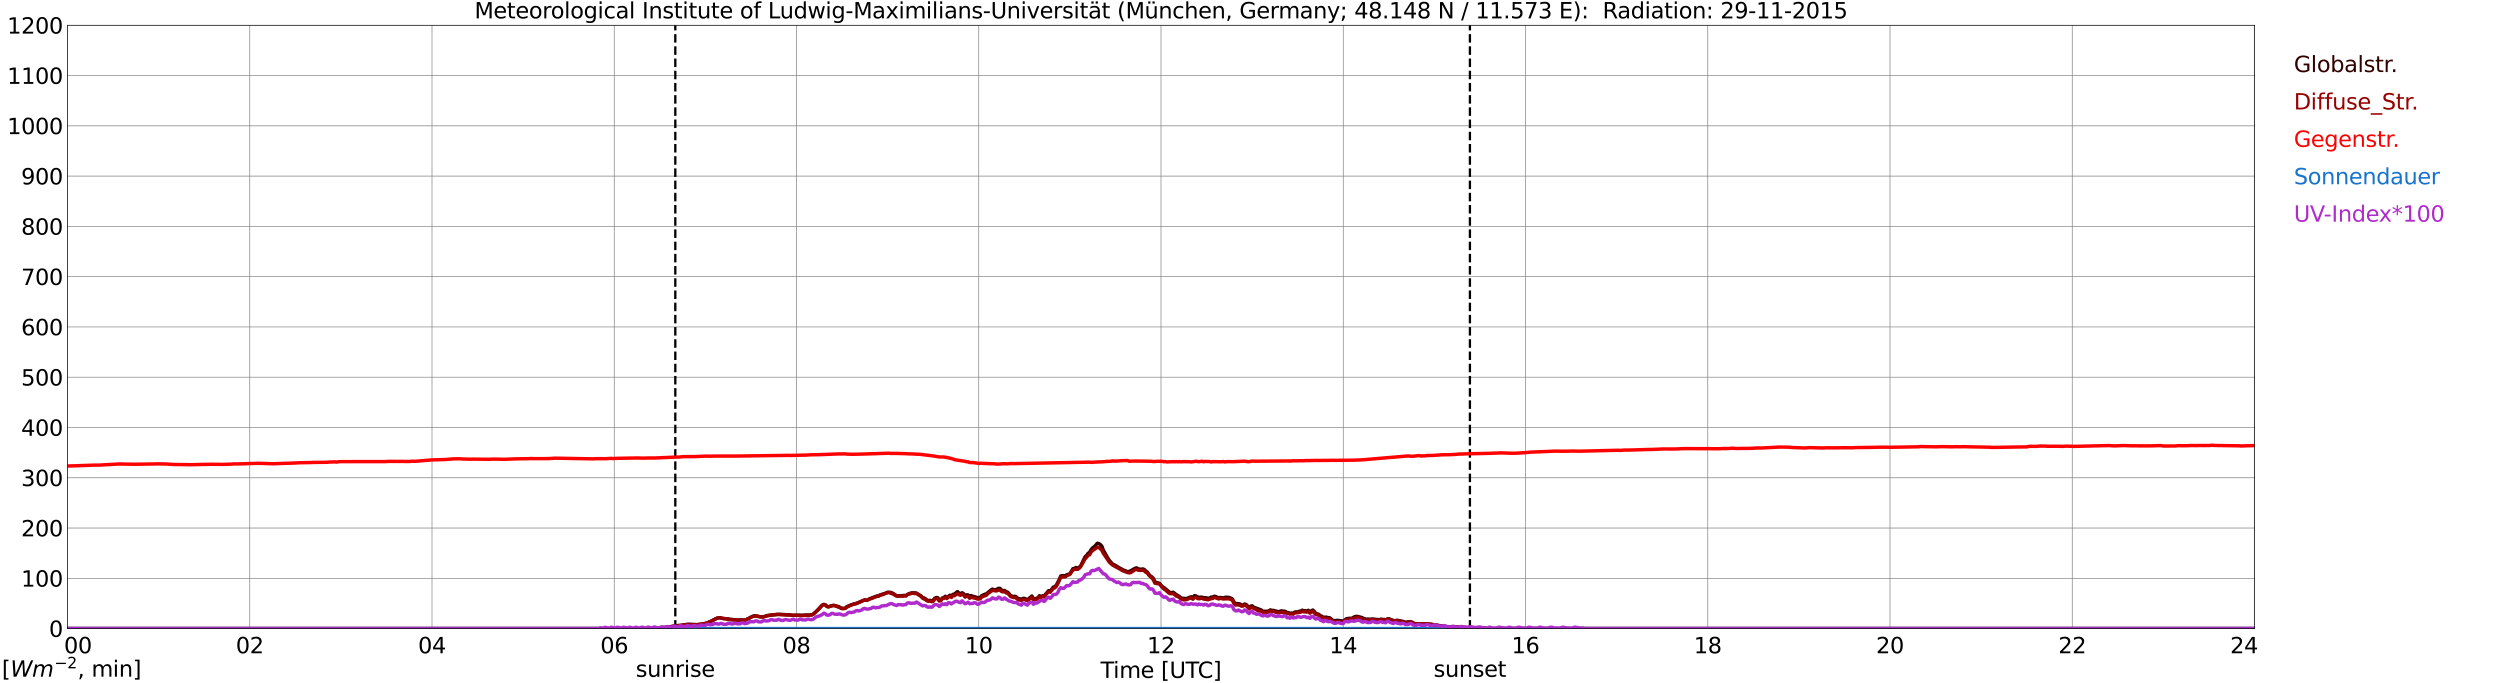 <?xml version="1.0" encoding="utf-8" standalone="no"?>
<!DOCTYPE svg PUBLIC "-//W3C//DTD SVG 1.1//EN"
  "http://www.w3.org/Graphics/SVG/1.1/DTD/svg11.dtd">
<svg xmlns:xlink="http://www.w3.org/1999/xlink" width="1085.4pt" height="296.64pt" viewBox="0 0 1085.4 296.64" xmlns="http://www.w3.org/2000/svg" version="1.1">
 <defs>
  <style type="text/css">*{stroke-linejoin: round; stroke-linecap: butt}</style>
 </defs>
 <g id="figure_1">
  <g id="patch_1">
   <path d="M 0 296.64 
L 1085.4 296.64 
L 1085.4 0 
L 0 0 
z
" style="fill: #ffffff"/>
  </g>
  <g id="axes_1">
   <g id="patch_2">
    <path d="M 29.306 272.909 
L 978.814 272.909 
L 978.814 10.976 
L 29.306 10.976 
z
" style="fill: #ffffff"/>
   </g>
   <g id="patch_3">
    <path d="M 978.814 272.909 
L 978.814 272.909 
L 978.814 10.976 
L 978.814 10.976 
z
" clip-path="url(#p9794574c7a)" style="fill: #d3d3d3; opacity: 0.25; stroke: #d3d3d3; stroke-linejoin: miter"/>
   </g>
   <g id="matplotlib.axis_1">
    <g id="xtick_1">
     <g id="line2d_1">
      <path d="M 29.306 272.909 
L 29.306 10.976 
" clip-path="url(#p9794574c7a)" style="fill: none; stroke: #808080; stroke-width: 0.3; stroke-linecap: square"/>
     </g>
     <g id="line2d_2"/>
     <g id="text_1">
      <!--    00 -->
      <g transform="translate(18.733 283.627) scale(0.095 -0.095)">
       <defs>
        <path id="DejaVuSans-20" transform="scale(0.016)"/>
        <path id="DejaVuSans-30" d="M 2034 4250 
Q 1547 4250 1301 3770 
Q 1056 3291 1056 2328 
Q 1056 1369 1301 889 
Q 1547 409 2034 409 
Q 2525 409 2770 889 
Q 3016 1369 3016 2328 
Q 3016 3291 2770 3770 
Q 2525 4250 2034 4250 
z
M 2034 4750 
Q 2819 4750 3233 4129 
Q 3647 3509 3647 2328 
Q 3647 1150 3233 529 
Q 2819 -91 2034 -91 
Q 1250 -91 836 529 
Q 422 1150 422 2328 
Q 422 3509 836 4129 
Q 1250 4750 2034 4750 
z
" transform="scale(0.016)"/>
       </defs>
       <use xlink:href="#DejaVuSans-20"/>
       <use xlink:href="#DejaVuSans-20" transform="translate(31.787 0)"/>
       <use xlink:href="#DejaVuSans-20" transform="translate(63.574 0)"/>
       <use xlink:href="#DejaVuSans-30" transform="translate(95.361 0)"/>
       <use xlink:href="#DejaVuSans-30" transform="translate(158.984 0)"/>
      </g>
     </g>
    </g>
    <g id="xtick_2">
     <g id="line2d_3">
      <path d="M 108.431 272.909 
L 108.431 10.976 
" clip-path="url(#p9794574c7a)" style="fill: none; stroke: #808080; stroke-width: 0.3; stroke-linecap: square"/>
     </g>
     <g id="line2d_4"/>
     <g id="text_2">
      <!-- 02 -->
      <g transform="translate(102.387 283.627) scale(0.095 -0.095)">
       <defs>
        <path id="DejaVuSans-32" d="M 1228 531 
L 3431 531 
L 3431 0 
L 469 0 
L 469 531 
Q 828 903 1448 1529 
Q 2069 2156 2228 2338 
Q 2531 2678 2651 2914 
Q 2772 3150 2772 3378 
Q 2772 3750 2511 3984 
Q 2250 4219 1831 4219 
Q 1534 4219 1204 4116 
Q 875 4013 500 3803 
L 500 4441 
Q 881 4594 1212 4672 
Q 1544 4750 1819 4750 
Q 2544 4750 2975 4387 
Q 3406 4025 3406 3419 
Q 3406 3131 3298 2873 
Q 3191 2616 2906 2266 
Q 2828 2175 2409 1742 
Q 1991 1309 1228 531 
z
" transform="scale(0.016)"/>
       </defs>
       <use xlink:href="#DejaVuSans-30"/>
       <use xlink:href="#DejaVuSans-32" transform="translate(63.623 0)"/>
      </g>
     </g>
    </g>
    <g id="xtick_3">
     <g id="line2d_5">
      <path d="M 187.557 272.909 
L 187.557 10.976 
" clip-path="url(#p9794574c7a)" style="fill: none; stroke: #808080; stroke-width: 0.3; stroke-linecap: square"/>
     </g>
     <g id="line2d_6"/>
     <g id="text_3">
      <!-- 04 -->
      <g transform="translate(181.513 283.627) scale(0.095 -0.095)">
       <defs>
        <path id="DejaVuSans-34" d="M 2419 4116 
L 825 1625 
L 2419 1625 
L 2419 4116 
z
M 2253 4666 
L 3047 4666 
L 3047 1625 
L 3713 1625 
L 3713 1100 
L 3047 1100 
L 3047 0 
L 2419 0 
L 2419 1100 
L 313 1100 
L 313 1709 
L 2253 4666 
z
" transform="scale(0.016)"/>
       </defs>
       <use xlink:href="#DejaVuSans-30"/>
       <use xlink:href="#DejaVuSans-34" transform="translate(63.623 0)"/>
      </g>
     </g>
    </g>
    <g id="xtick_4">
     <g id="line2d_7">
      <path d="M 266.683 272.909 
L 266.683 10.976 
" clip-path="url(#p9794574c7a)" style="fill: none; stroke: #808080; stroke-width: 0.3; stroke-linecap: square"/>
     </g>
     <g id="line2d_8"/>
     <g id="text_4">
      <!-- 06 -->
      <g transform="translate(260.638 283.627) scale(0.095 -0.095)">
       <defs>
        <path id="DejaVuSans-36" d="M 2113 2584 
Q 1688 2584 1439 2293 
Q 1191 2003 1191 1497 
Q 1191 994 1439 701 
Q 1688 409 2113 409 
Q 2538 409 2786 701 
Q 3034 994 3034 1497 
Q 3034 2003 2786 2293 
Q 2538 2584 2113 2584 
z
M 3366 4563 
L 3366 3988 
Q 3128 4100 2886 4159 
Q 2644 4219 2406 4219 
Q 1781 4219 1451 3797 
Q 1122 3375 1075 2522 
Q 1259 2794 1537 2939 
Q 1816 3084 2150 3084 
Q 2853 3084 3261 2657 
Q 3669 2231 3669 1497 
Q 3669 778 3244 343 
Q 2819 -91 2113 -91 
Q 1303 -91 875 529 
Q 447 1150 447 2328 
Q 447 3434 972 4092 
Q 1497 4750 2381 4750 
Q 2619 4750 2861 4703 
Q 3103 4656 3366 4563 
z
" transform="scale(0.016)"/>
       </defs>
       <use xlink:href="#DejaVuSans-30"/>
       <use xlink:href="#DejaVuSans-36" transform="translate(63.623 0)"/>
      </g>
     </g>
    </g>
    <g id="xtick_5">
     <g id="line2d_9">
      <path d="M 345.808 272.909 
L 345.808 10.976 
" clip-path="url(#p9794574c7a)" style="fill: none; stroke: #808080; stroke-width: 0.3; stroke-linecap: square"/>
     </g>
     <g id="line2d_10"/>
     <g id="text_5">
      <!-- 08 -->
      <g transform="translate(339.764 283.627) scale(0.095 -0.095)">
       <defs>
        <path id="DejaVuSans-38" d="M 2034 2216 
Q 1584 2216 1326 1975 
Q 1069 1734 1069 1313 
Q 1069 891 1326 650 
Q 1584 409 2034 409 
Q 2484 409 2743 651 
Q 3003 894 3003 1313 
Q 3003 1734 2745 1975 
Q 2488 2216 2034 2216 
z
M 1403 2484 
Q 997 2584 770 2862 
Q 544 3141 544 3541 
Q 544 4100 942 4425 
Q 1341 4750 2034 4750 
Q 2731 4750 3128 4425 
Q 3525 4100 3525 3541 
Q 3525 3141 3298 2862 
Q 3072 2584 2669 2484 
Q 3125 2378 3379 2068 
Q 3634 1759 3634 1313 
Q 3634 634 3220 271 
Q 2806 -91 2034 -91 
Q 1263 -91 848 271 
Q 434 634 434 1313 
Q 434 1759 690 2068 
Q 947 2378 1403 2484 
z
M 1172 3481 
Q 1172 3119 1398 2916 
Q 1625 2713 2034 2713 
Q 2441 2713 2670 2916 
Q 2900 3119 2900 3481 
Q 2900 3844 2670 4047 
Q 2441 4250 2034 4250 
Q 1625 4250 1398 4047 
Q 1172 3844 1172 3481 
z
" transform="scale(0.016)"/>
       </defs>
       <use xlink:href="#DejaVuSans-30"/>
       <use xlink:href="#DejaVuSans-38" transform="translate(63.623 0)"/>
      </g>
     </g>
    </g>
    <g id="xtick_6">
     <g id="line2d_11">
      <path d="M 424.934 272.909 
L 424.934 10.976 
" clip-path="url(#p9794574c7a)" style="fill: none; stroke: #808080; stroke-width: 0.3; stroke-linecap: square"/>
     </g>
     <g id="line2d_12"/>
     <g id="text_6">
      <!-- 10 -->
      <g transform="translate(418.89 283.627) scale(0.095 -0.095)">
       <defs>
        <path id="DejaVuSans-31" d="M 794 531 
L 1825 531 
L 1825 4091 
L 703 3866 
L 703 4441 
L 1819 4666 
L 2450 4666 
L 2450 531 
L 3481 531 
L 3481 0 
L 794 0 
L 794 531 
z
" transform="scale(0.016)"/>
       </defs>
       <use xlink:href="#DejaVuSans-31"/>
       <use xlink:href="#DejaVuSans-30" transform="translate(63.623 0)"/>
      </g>
     </g>
    </g>
    <g id="xtick_7">
     <g id="line2d_13">
      <path d="M 504.06 272.909 
L 504.06 10.976 
" clip-path="url(#p9794574c7a)" style="fill: none; stroke: #808080; stroke-width: 0.3; stroke-linecap: square"/>
     </g>
     <g id="line2d_14"/>
     <g id="text_7">
      <!-- 12 -->
      <g transform="translate(498.015 283.627) scale(0.095 -0.095)">
       <use xlink:href="#DejaVuSans-31"/>
       <use xlink:href="#DejaVuSans-32" transform="translate(63.623 0)"/>
      </g>
     </g>
    </g>
    <g id="xtick_8">
     <g id="line2d_15">
      <path d="M 583.185 272.909 
L 583.185 10.976 
" clip-path="url(#p9794574c7a)" style="fill: none; stroke: #808080; stroke-width: 0.3; stroke-linecap: square"/>
     </g>
     <g id="line2d_16"/>
     <g id="text_8">
      <!-- 14 -->
      <g transform="translate(577.141 283.627) scale(0.095 -0.095)">
       <use xlink:href="#DejaVuSans-31"/>
       <use xlink:href="#DejaVuSans-34" transform="translate(63.623 0)"/>
      </g>
     </g>
    </g>
    <g id="xtick_9">
     <g id="line2d_17">
      <path d="M 662.311 272.909 
L 662.311 10.976 
" clip-path="url(#p9794574c7a)" style="fill: none; stroke: #808080; stroke-width: 0.3; stroke-linecap: square"/>
     </g>
     <g id="line2d_18"/>
     <g id="text_9">
      <!-- 16 -->
      <g transform="translate(656.267 283.627) scale(0.095 -0.095)">
       <use xlink:href="#DejaVuSans-31"/>
       <use xlink:href="#DejaVuSans-36" transform="translate(63.623 0)"/>
      </g>
     </g>
    </g>
    <g id="xtick_10">
     <g id="line2d_19">
      <path d="M 741.437 272.909 
L 741.437 10.976 
" clip-path="url(#p9794574c7a)" style="fill: none; stroke: #808080; stroke-width: 0.3; stroke-linecap: square"/>
     </g>
     <g id="line2d_20"/>
     <g id="text_10">
      <!-- 18 -->
      <g transform="translate(735.392 283.627) scale(0.095 -0.095)">
       <use xlink:href="#DejaVuSans-31"/>
       <use xlink:href="#DejaVuSans-38" transform="translate(63.623 0)"/>
      </g>
     </g>
    </g>
    <g id="xtick_11">
     <g id="line2d_21">
      <path d="M 820.562 272.909 
L 820.562 10.976 
" clip-path="url(#p9794574c7a)" style="fill: none; stroke: #808080; stroke-width: 0.3; stroke-linecap: square"/>
     </g>
     <g id="line2d_22"/>
     <g id="text_11">
      <!-- 20 -->
      <g transform="translate(814.518 283.627) scale(0.095 -0.095)">
       <use xlink:href="#DejaVuSans-32"/>
       <use xlink:href="#DejaVuSans-30" transform="translate(63.623 0)"/>
      </g>
     </g>
    </g>
    <g id="xtick_12">
     <g id="line2d_23">
      <path d="M 899.688 272.909 
L 899.688 10.976 
" clip-path="url(#p9794574c7a)" style="fill: none; stroke: #808080; stroke-width: 0.3; stroke-linecap: square"/>
     </g>
     <g id="line2d_24"/>
     <g id="text_12">
      <!-- 22 -->
      <g transform="translate(893.644 283.627) scale(0.095 -0.095)">
       <use xlink:href="#DejaVuSans-32"/>
       <use xlink:href="#DejaVuSans-32" transform="translate(63.623 0)"/>
      </g>
     </g>
    </g>
    <g id="xtick_13">
     <g id="line2d_25">
      <path d="M 978.814 272.909 
L 978.814 10.976 
" clip-path="url(#p9794574c7a)" style="fill: none; stroke: #808080; stroke-width: 0.3; stroke-linecap: square"/>
     </g>
     <g id="line2d_26"/>
     <g id="text_13">
      <!-- 24    -->
      <g transform="translate(968.241 283.627) scale(0.095 -0.095)">
       <use xlink:href="#DejaVuSans-32"/>
       <use xlink:href="#DejaVuSans-34" transform="translate(63.623 0)"/>
       <use xlink:href="#DejaVuSans-20" transform="translate(127.246 0)"/>
       <use xlink:href="#DejaVuSans-20" transform="translate(159.033 0)"/>
       <use xlink:href="#DejaVuSans-20" transform="translate(190.82 0)"/>
      </g>
     </g>
    </g>
    <g id="text_14">
     <!-- Time [UTC] -->
     <g transform="translate(477.806 294.322) scale(0.095 -0.095)">
      <defs>
       <path id="DejaVuSans-54" d="M -19 4666 
L 3928 4666 
L 3928 4134 
L 2272 4134 
L 2272 0 
L 1638 0 
L 1638 4134 
L -19 4134 
L -19 4666 
z
" transform="scale(0.016)"/>
       <path id="DejaVuSans-69" d="M 603 3500 
L 1178 3500 
L 1178 0 
L 603 0 
L 603 3500 
z
M 603 4863 
L 1178 4863 
L 1178 4134 
L 603 4134 
L 603 4863 
z
" transform="scale(0.016)"/>
       <path id="DejaVuSans-6d" d="M 3328 2828 
Q 3544 3216 3844 3400 
Q 4144 3584 4550 3584 
Q 5097 3584 5394 3201 
Q 5691 2819 5691 2113 
L 5691 0 
L 5113 0 
L 5113 2094 
Q 5113 2597 4934 2840 
Q 4756 3084 4391 3084 
Q 3944 3084 3684 2787 
Q 3425 2491 3425 1978 
L 3425 0 
L 2847 0 
L 2847 2094 
Q 2847 2600 2669 2842 
Q 2491 3084 2119 3084 
Q 1678 3084 1418 2786 
Q 1159 2488 1159 1978 
L 1159 0 
L 581 0 
L 581 3500 
L 1159 3500 
L 1159 2956 
Q 1356 3278 1631 3431 
Q 1906 3584 2284 3584 
Q 2666 3584 2933 3390 
Q 3200 3197 3328 2828 
z
" transform="scale(0.016)"/>
       <path id="DejaVuSans-65" d="M 3597 1894 
L 3597 1613 
L 953 1613 
Q 991 1019 1311 708 
Q 1631 397 2203 397 
Q 2534 397 2845 478 
Q 3156 559 3463 722 
L 3463 178 
Q 3153 47 2828 -22 
Q 2503 -91 2169 -91 
Q 1331 -91 842 396 
Q 353 884 353 1716 
Q 353 2575 817 3079 
Q 1281 3584 2069 3584 
Q 2775 3584 3186 3129 
Q 3597 2675 3597 1894 
z
M 3022 2063 
Q 3016 2534 2758 2815 
Q 2500 3097 2075 3097 
Q 1594 3097 1305 2825 
Q 1016 2553 972 2059 
L 3022 2063 
z
" transform="scale(0.016)"/>
       <path id="DejaVuSans-5b" d="M 550 4863 
L 1875 4863 
L 1875 4416 
L 1125 4416 
L 1125 -397 
L 1875 -397 
L 1875 -844 
L 550 -844 
L 550 4863 
z
" transform="scale(0.016)"/>
       <path id="DejaVuSans-55" d="M 556 4666 
L 1191 4666 
L 1191 1831 
Q 1191 1081 1462 751 
Q 1734 422 2344 422 
Q 2950 422 3222 751 
Q 3494 1081 3494 1831 
L 3494 4666 
L 4128 4666 
L 4128 1753 
Q 4128 841 3676 375 
Q 3225 -91 2344 -91 
Q 1459 -91 1007 375 
Q 556 841 556 1753 
L 556 4666 
z
" transform="scale(0.016)"/>
       <path id="DejaVuSans-43" d="M 4122 4306 
L 4122 3641 
Q 3803 3938 3442 4084 
Q 3081 4231 2675 4231 
Q 1875 4231 1450 3742 
Q 1025 3253 1025 2328 
Q 1025 1406 1450 917 
Q 1875 428 2675 428 
Q 3081 428 3442 575 
Q 3803 722 4122 1019 
L 4122 359 
Q 3791 134 3420 21 
Q 3050 -91 2638 -91 
Q 1578 -91 968 557 
Q 359 1206 359 2328 
Q 359 3453 968 4101 
Q 1578 4750 2638 4750 
Q 3056 4750 3426 4639 
Q 3797 4528 4122 4306 
z
" transform="scale(0.016)"/>
       <path id="DejaVuSans-5d" d="M 1947 4863 
L 1947 -844 
L 622 -844 
L 622 -397 
L 1369 -397 
L 1369 4416 
L 622 4416 
L 622 4863 
L 1947 4863 
z
" transform="scale(0.016)"/>
      </defs>
      <use xlink:href="#DejaVuSans-54"/>
      <use xlink:href="#DejaVuSans-69" transform="translate(57.959 0)"/>
      <use xlink:href="#DejaVuSans-6d" transform="translate(85.742 0)"/>
      <use xlink:href="#DejaVuSans-65" transform="translate(183.154 0)"/>
      <use xlink:href="#DejaVuSans-20" transform="translate(244.678 0)"/>
      <use xlink:href="#DejaVuSans-5b" transform="translate(276.465 0)"/>
      <use xlink:href="#DejaVuSans-55" transform="translate(315.479 0)"/>
      <use xlink:href="#DejaVuSans-54" transform="translate(388.672 0)"/>
      <use xlink:href="#DejaVuSans-43" transform="translate(443.881 0)"/>
      <use xlink:href="#DejaVuSans-5d" transform="translate(513.705 0)"/>
     </g>
    </g>
   </g>
   <g id="matplotlib.axis_2">
    <g id="ytick_1">
     <g id="line2d_27">
      <path d="M 29.306 272.909 
L 978.814 272.909 
" clip-path="url(#p9794574c7a)" style="fill: none; stroke: #808080; stroke-width: 0.3; stroke-linecap: square"/>
     </g>
     <g id="line2d_28"/>
     <g id="text_15">
      <!-- 0 -->
      <g transform="translate(21.261 276.518) scale(0.095 -0.095)">
       <use xlink:href="#DejaVuSans-30"/>
      </g>
     </g>
    </g>
    <g id="ytick_2">
     <g id="line2d_29">
      <path d="M 29.306 251.081 
L 978.814 251.081 
" clip-path="url(#p9794574c7a)" style="fill: none; stroke: #808080; stroke-width: 0.3; stroke-linecap: square"/>
     </g>
     <g id="line2d_30"/>
     <g id="text_16">
      <!-- 100 -->
      <g transform="translate(9.173 254.69) scale(0.095 -0.095)">
       <use xlink:href="#DejaVuSans-31"/>
       <use xlink:href="#DejaVuSans-30" transform="translate(63.623 0)"/>
       <use xlink:href="#DejaVuSans-30" transform="translate(127.246 0)"/>
      </g>
     </g>
    </g>
    <g id="ytick_3">
     <g id="line2d_31">
      <path d="M 29.306 229.253 
L 978.814 229.253 
" clip-path="url(#p9794574c7a)" style="fill: none; stroke: #808080; stroke-width: 0.3; stroke-linecap: square"/>
     </g>
     <g id="line2d_32"/>
     <g id="text_17">
      <!-- 200 -->
      <g transform="translate(9.173 232.863) scale(0.095 -0.095)">
       <use xlink:href="#DejaVuSans-32"/>
       <use xlink:href="#DejaVuSans-30" transform="translate(63.623 0)"/>
       <use xlink:href="#DejaVuSans-30" transform="translate(127.246 0)"/>
      </g>
     </g>
    </g>
    <g id="ytick_4">
     <g id="line2d_33">
      <path d="M 29.306 207.426 
L 978.814 207.426 
" clip-path="url(#p9794574c7a)" style="fill: none; stroke: #808080; stroke-width: 0.3; stroke-linecap: square"/>
     </g>
     <g id="line2d_34"/>
     <g id="text_18">
      <!-- 300 -->
      <g transform="translate(9.173 211.035) scale(0.095 -0.095)">
       <defs>
        <path id="DejaVuSans-33" d="M 2597 2516 
Q 3050 2419 3304 2112 
Q 3559 1806 3559 1356 
Q 3559 666 3084 287 
Q 2609 -91 1734 -91 
Q 1441 -91 1130 -33 
Q 819 25 488 141 
L 488 750 
Q 750 597 1062 519 
Q 1375 441 1716 441 
Q 2309 441 2620 675 
Q 2931 909 2931 1356 
Q 2931 1769 2642 2001 
Q 2353 2234 1838 2234 
L 1294 2234 
L 1294 2753 
L 1863 2753 
Q 2328 2753 2575 2939 
Q 2822 3125 2822 3475 
Q 2822 3834 2567 4026 
Q 2313 4219 1838 4219 
Q 1578 4219 1281 4162 
Q 984 4106 628 3988 
L 628 4550 
Q 988 4650 1302 4700 
Q 1616 4750 1894 4750 
Q 2613 4750 3031 4423 
Q 3450 4097 3450 3541 
Q 3450 3153 3228 2886 
Q 3006 2619 2597 2516 
z
" transform="scale(0.016)"/>
       </defs>
       <use xlink:href="#DejaVuSans-33"/>
       <use xlink:href="#DejaVuSans-30" transform="translate(63.623 0)"/>
       <use xlink:href="#DejaVuSans-30" transform="translate(127.246 0)"/>
      </g>
     </g>
    </g>
    <g id="ytick_5">
     <g id="line2d_35">
      <path d="M 29.306 185.598 
L 978.814 185.598 
" clip-path="url(#p9794574c7a)" style="fill: none; stroke: #808080; stroke-width: 0.3; stroke-linecap: square"/>
     </g>
     <g id="line2d_36"/>
     <g id="text_19">
      <!-- 400 -->
      <g transform="translate(9.173 189.207) scale(0.095 -0.095)">
       <use xlink:href="#DejaVuSans-34"/>
       <use xlink:href="#DejaVuSans-30" transform="translate(63.623 0)"/>
       <use xlink:href="#DejaVuSans-30" transform="translate(127.246 0)"/>
      </g>
     </g>
    </g>
    <g id="ytick_6">
     <g id="line2d_37">
      <path d="M 29.306 163.77 
L 978.814 163.77 
" clip-path="url(#p9794574c7a)" style="fill: none; stroke: #808080; stroke-width: 0.3; stroke-linecap: square"/>
     </g>
     <g id="line2d_38"/>
     <g id="text_20">
      <!-- 500 -->
      <g transform="translate(9.173 167.379) scale(0.095 -0.095)">
       <defs>
        <path id="DejaVuSans-35" d="M 691 4666 
L 3169 4666 
L 3169 4134 
L 1269 4134 
L 1269 2991 
Q 1406 3038 1543 3061 
Q 1681 3084 1819 3084 
Q 2600 3084 3056 2656 
Q 3513 2228 3513 1497 
Q 3513 744 3044 326 
Q 2575 -91 1722 -91 
Q 1428 -91 1123 -41 
Q 819 9 494 109 
L 494 744 
Q 775 591 1075 516 
Q 1375 441 1709 441 
Q 2250 441 2565 725 
Q 2881 1009 2881 1497 
Q 2881 1984 2565 2268 
Q 2250 2553 1709 2553 
Q 1456 2553 1204 2497 
Q 953 2441 691 2322 
L 691 4666 
z
" transform="scale(0.016)"/>
       </defs>
       <use xlink:href="#DejaVuSans-35"/>
       <use xlink:href="#DejaVuSans-30" transform="translate(63.623 0)"/>
       <use xlink:href="#DejaVuSans-30" transform="translate(127.246 0)"/>
      </g>
     </g>
    </g>
    <g id="ytick_7">
     <g id="line2d_39">
      <path d="M 29.306 141.942 
L 978.814 141.942 
" clip-path="url(#p9794574c7a)" style="fill: none; stroke: #808080; stroke-width: 0.3; stroke-linecap: square"/>
     </g>
     <g id="line2d_40"/>
     <g id="text_21">
      <!-- 600 -->
      <g transform="translate(9.173 145.551) scale(0.095 -0.095)">
       <use xlink:href="#DejaVuSans-36"/>
       <use xlink:href="#DejaVuSans-30" transform="translate(63.623 0)"/>
       <use xlink:href="#DejaVuSans-30" transform="translate(127.246 0)"/>
      </g>
     </g>
    </g>
    <g id="ytick_8">
     <g id="line2d_41">
      <path d="M 29.306 120.114 
L 978.814 120.114 
" clip-path="url(#p9794574c7a)" style="fill: none; stroke: #808080; stroke-width: 0.3; stroke-linecap: square"/>
     </g>
     <g id="line2d_42"/>
     <g id="text_22">
      <!-- 700 -->
      <g transform="translate(9.173 123.724) scale(0.095 -0.095)">
       <defs>
        <path id="DejaVuSans-37" d="M 525 4666 
L 3525 4666 
L 3525 4397 
L 1831 0 
L 1172 0 
L 2766 4134 
L 525 4134 
L 525 4666 
z
" transform="scale(0.016)"/>
       </defs>
       <use xlink:href="#DejaVuSans-37"/>
       <use xlink:href="#DejaVuSans-30" transform="translate(63.623 0)"/>
       <use xlink:href="#DejaVuSans-30" transform="translate(127.246 0)"/>
      </g>
     </g>
    </g>
    <g id="ytick_9">
     <g id="line2d_43">
      <path d="M 29.306 98.287 
L 978.814 98.287 
" clip-path="url(#p9794574c7a)" style="fill: none; stroke: #808080; stroke-width: 0.3; stroke-linecap: square"/>
     </g>
     <g id="line2d_44"/>
     <g id="text_23">
      <!-- 800 -->
      <g transform="translate(9.173 101.896) scale(0.095 -0.095)">
       <use xlink:href="#DejaVuSans-38"/>
       <use xlink:href="#DejaVuSans-30" transform="translate(63.623 0)"/>
       <use xlink:href="#DejaVuSans-30" transform="translate(127.246 0)"/>
      </g>
     </g>
    </g>
    <g id="ytick_10">
     <g id="line2d_45">
      <path d="M 29.306 76.459 
L 978.814 76.459 
" clip-path="url(#p9794574c7a)" style="fill: none; stroke: #808080; stroke-width: 0.3; stroke-linecap: square"/>
     </g>
     <g id="line2d_46"/>
     <g id="text_24">
      <!-- 900 -->
      <g transform="translate(9.173 80.068) scale(0.095 -0.095)">
       <defs>
        <path id="DejaVuSans-39" d="M 703 97 
L 703 672 
Q 941 559 1184 500 
Q 1428 441 1663 441 
Q 2288 441 2617 861 
Q 2947 1281 2994 2138 
Q 2813 1869 2534 1725 
Q 2256 1581 1919 1581 
Q 1219 1581 811 2004 
Q 403 2428 403 3163 
Q 403 3881 828 4315 
Q 1253 4750 1959 4750 
Q 2769 4750 3195 4129 
Q 3622 3509 3622 2328 
Q 3622 1225 3098 567 
Q 2575 -91 1691 -91 
Q 1453 -91 1209 -44 
Q 966 3 703 97 
z
M 1959 2075 
Q 2384 2075 2632 2365 
Q 2881 2656 2881 3163 
Q 2881 3666 2632 3958 
Q 2384 4250 1959 4250 
Q 1534 4250 1286 3958 
Q 1038 3666 1038 3163 
Q 1038 2656 1286 2365 
Q 1534 2075 1959 2075 
z
" transform="scale(0.016)"/>
       </defs>
       <use xlink:href="#DejaVuSans-39"/>
       <use xlink:href="#DejaVuSans-30" transform="translate(63.623 0)"/>
       <use xlink:href="#DejaVuSans-30" transform="translate(127.246 0)"/>
      </g>
     </g>
    </g>
    <g id="ytick_11">
     <g id="line2d_47">
      <path d="M 29.306 54.631 
L 978.814 54.631 
" clip-path="url(#p9794574c7a)" style="fill: none; stroke: #808080; stroke-width: 0.3; stroke-linecap: square"/>
     </g>
     <g id="line2d_48"/>
     <g id="text_25">
      <!-- 1000 -->
      <g transform="translate(3.128 58.24) scale(0.095 -0.095)">
       <use xlink:href="#DejaVuSans-31"/>
       <use xlink:href="#DejaVuSans-30" transform="translate(63.623 0)"/>
       <use xlink:href="#DejaVuSans-30" transform="translate(127.246 0)"/>
       <use xlink:href="#DejaVuSans-30" transform="translate(190.869 0)"/>
      </g>
     </g>
    </g>
    <g id="ytick_12">
     <g id="line2d_49">
      <path d="M 29.306 32.803 
L 978.814 32.803 
" clip-path="url(#p9794574c7a)" style="fill: none; stroke: #808080; stroke-width: 0.3; stroke-linecap: square"/>
     </g>
     <g id="line2d_50"/>
     <g id="text_26">
      <!-- 1100 -->
      <g transform="translate(3.128 36.413) scale(0.095 -0.095)">
       <use xlink:href="#DejaVuSans-31"/>
       <use xlink:href="#DejaVuSans-31" transform="translate(63.623 0)"/>
       <use xlink:href="#DejaVuSans-30" transform="translate(127.246 0)"/>
       <use xlink:href="#DejaVuSans-30" transform="translate(190.869 0)"/>
      </g>
     </g>
    </g>
    <g id="ytick_13">
     <g id="line2d_51">
      <path d="M 29.306 10.976 
L 978.814 10.976 
" clip-path="url(#p9794574c7a)" style="fill: none; stroke: #808080; stroke-width: 0.3; stroke-linecap: square"/>
     </g>
     <g id="line2d_52"/>
     <g id="text_27">
      <!-- 1200 -->
      <g transform="translate(3.128 14.585) scale(0.095 -0.095)">
       <use xlink:href="#DejaVuSans-31"/>
       <use xlink:href="#DejaVuSans-32" transform="translate(63.623 0)"/>
       <use xlink:href="#DejaVuSans-30" transform="translate(127.246 0)"/>
       <use xlink:href="#DejaVuSans-30" transform="translate(190.869 0)"/>
      </g>
     </g>
    </g>
   </g>
   <g id="line2d_53">
    <path d="M 293.19 272.909 
L 293.19 10.976 
" clip-path="url(#p9794574c7a)" style="fill: none; stroke-dasharray: 3.7,1.6; stroke-dashoffset: 0; stroke: #000000"/>
   </g>
   <g id="line2d_54">
    <path d="M 638.178 272.909 
L 638.178 10.976 
" clip-path="url(#p9794574c7a)" style="fill: none; stroke-dasharray: 3.7,1.6; stroke-dashoffset: 0; stroke: #000000"/>
   </g>
   <g id="line2d_55">
    <path d="M 29.306 272.909 
L 285.145 272.909 
L 285.805 272.494 
L 286.464 272.643 
L 287.124 272.435 
L 289.761 272.348 
L 291.08 272.199 
L 291.739 271.961 
L 298.992 271.045 
L 302.949 271.191 
L 306.246 270.689 
L 308.224 269.977 
L 310.861 268.556 
L 312.18 268.17 
L 312.839 268.231 
L 313.499 268.438 
L 320.093 269.207 
L 322.071 269.148 
L 323.39 269.178 
L 324.049 268.999 
L 326.686 267.609 
L 327.346 267.402 
L 328.005 267.343 
L 329.983 267.816 
L 331.302 267.786 
L 331.961 267.637 
L 333.28 267.223 
L 337.896 266.721 
L 339.215 266.749 
L 341.852 266.897 
L 343.171 266.987 
L 343.83 267.105 
L 349.105 267.105 
L 349.765 266.987 
L 351.083 267.046 
L 352.402 266.928 
L 353.062 266.66 
L 355.04 264.854 
L 357.018 262.722 
L 357.677 262.425 
L 358.337 262.604 
L 358.996 263.226 
L 359.655 263.462 
L 360.974 262.988 
L 361.634 262.87 
L 362.293 262.87 
L 364.271 263.431 
L 364.93 263.876 
L 365.59 264.084 
L 366.249 264.143 
L 366.909 264.053 
L 367.568 263.462 
L 368.887 262.87 
L 370.865 262.189 
L 371.524 262.159 
L 375.481 260.41 
L 376.14 260.559 
L 376.799 260.41 
L 377.459 259.998 
L 380.756 258.753 
L 381.415 258.695 
L 382.074 258.308 
L 384.053 257.686 
L 384.712 257.479 
L 385.371 257.123 
L 386.69 257.184 
L 387.349 257.42 
L 389.328 258.664 
L 389.987 258.723 
L 392.624 258.516 
L 393.284 258.575 
L 393.943 258.101 
L 395.262 257.538 
L 395.921 257.391 
L 397.24 257.391 
L 397.899 257.538 
L 399.218 258.367 
L 399.878 258.723 
L 400.537 259.404 
L 401.196 259.611 
L 401.856 259.998 
L 402.515 260.589 
L 403.175 260.738 
L 403.834 260.618 
L 404.493 260.914 
L 405.153 260.589 
L 405.812 259.76 
L 406.471 259.404 
L 407.131 259.493 
L 407.79 260.471 
L 408.45 260.53 
L 409.109 259.611 
L 409.768 259.463 
L 410.428 258.871 
L 411.087 259.493 
L 412.406 258.426 
L 413.065 258.812 
L 413.725 258.042 
L 414.384 257.924 
L 415.703 256.857 
L 416.362 257.479 
L 417.022 257.776 
L 417.681 257.361 
L 418.34 257.717 
L 419 258.605 
L 419.659 258.249 
L 420.318 258.308 
L 420.978 258.961 
L 421.637 258.575 
L 422.297 258.871 
L 423.615 259.197 
L 424.275 259.493 
L 425.593 259.376 
L 426.253 258.605 
L 427.572 258.011 
L 428.231 257.835 
L 430.209 256.176 
L 430.869 255.761 
L 431.528 256.027 
L 432.187 256.117 
L 433.506 255.436 
L 434.165 255.466 
L 434.825 256.117 
L 435.484 256.501 
L 436.144 256.355 
L 436.803 256.887 
L 437.462 257.095 
L 438.122 257.776 
L 438.781 258.633 
L 439.44 258.871 
L 440.1 258.961 
L 440.759 258.9 
L 441.419 259.286 
L 442.078 259.998 
L 442.737 259.937 
L 443.397 260.292 
L 444.056 259.79 
L 444.716 259.79 
L 445.375 260.116 
L 446.034 260.205 
L 446.694 259.878 
L 448.012 258.782 
L 448.672 259.908 
L 449.331 260.116 
L 450.65 259.435 
L 451.309 258.633 
L 451.969 258.961 
L 452.628 258.695 
L 453.287 258.753 
L 455.266 256.442 
L 455.925 256.59 
L 456.584 255.85 
L 457.244 254.931 
L 457.903 254.696 
L 458.563 254.133 
L 459.881 251.616 
L 460.541 250.075 
L 461.2 249.926 
L 462.519 249.957 
L 463.178 249.512 
L 464.497 249.156 
L 465.816 246.905 
L 466.475 246.788 
L 467.134 246.403 
L 467.794 246.698 
L 469.113 245.84 
L 471.091 241.752 
L 471.75 241.16 
L 472.409 240.241 
L 473.069 239.768 
L 473.728 238.613 
L 474.388 237.843 
L 475.047 237.369 
L 475.706 236.718 
L 476.366 235.889 
L 477.025 235.976 
L 477.685 236.391 
L 478.344 237.074 
L 479.003 238.82 
L 480.981 242.346 
L 481.641 243.321 
L 482.96 244.832 
L 484.278 245.484 
L 485.597 246.314 
L 487.575 247.41 
L 489.553 248.209 
L 490.213 248.091 
L 490.872 247.824 
L 492.85 246.698 
L 493.51 246.55 
L 494.169 246.964 
L 495.488 247.202 
L 496.147 246.995 
L 496.807 247.261 
L 497.466 247.914 
L 498.125 248.387 
L 498.785 249.335 
L 499.444 250.075 
L 500.103 250.459 
L 500.763 251.171 
L 501.422 252.533 
L 502.082 252.947 
L 502.741 253.037 
L 503.4 253.273 
L 504.719 254.783 
L 505.379 255.11 
L 508.016 257.33 
L 508.675 257.302 
L 509.335 257.123 
L 510.654 258.131 
L 511.972 258.93 
L 512.632 259.493 
L 513.291 259.76 
L 514.61 259.849 
L 515.269 259.849 
L 516.588 259.286 
L 517.247 259.107 
L 517.907 259.463 
L 518.566 258.633 
L 519.226 258.723 
L 519.885 259.168 
L 520.544 259.314 
L 521.863 259.256 
L 522.522 259.522 
L 523.182 259.493 
L 524.501 259.701 
L 525.16 259.729 
L 525.819 259.227 
L 526.479 259.286 
L 527.138 258.871 
L 527.797 258.989 
L 529.116 259.583 
L 529.776 259.376 
L 531.094 259.611 
L 531.754 259.376 
L 532.413 259.286 
L 533.732 259.404 
L 535.051 260.026 
L 535.71 261.36 
L 536.369 262.01 
L 537.688 262.1 
L 538.348 262.218 
L 539.007 262.691 
L 539.666 262.722 
L 540.326 262.248 
L 540.985 262.425 
L 542.304 263.7 
L 542.963 263.226 
L 543.623 263.019 
L 544.282 263.61 
L 547.579 264.824 
L 548.238 265.356 
L 549.557 265.418 
L 550.216 265.387 
L 550.876 265.239 
L 551.535 264.795 
L 552.195 265.003 
L 552.854 265.003 
L 554.832 265.535 
L 555.491 265.535 
L 556.151 265.21 
L 557.47 265.356 
L 558.129 265.476 
L 558.788 265.95 
L 559.448 266.009 
L 560.107 266.275 
L 560.766 266.157 
L 561.426 266.216 
L 562.085 265.802 
L 562.745 265.625 
L 563.404 265.743 
L 564.063 265.387 
L 564.723 265.328 
L 565.382 264.913 
L 566.042 265.18 
L 566.701 265.09 
L 567.36 265.356 
L 568.02 264.972 
L 568.679 265.505 
L 569.998 264.854 
L 570.657 265.505 
L 571.317 266.365 
L 572.635 266.749 
L 573.295 267.402 
L 573.954 267.55 
L 574.613 268.201 
L 575.273 267.934 
L 575.932 267.963 
L 576.592 268.17 
L 577.251 268.17 
L 577.91 268.674 
L 578.57 269.327 
L 579.229 269.473 
L 580.548 269.327 
L 583.185 269.652 
L 584.504 268.674 
L 585.823 268.438 
L 586.482 268.467 
L 587.142 268.377 
L 587.801 267.904 
L 588.46 267.668 
L 589.12 267.578 
L 591.098 268.052 
L 591.757 268.408 
L 592.417 268.556 
L 593.076 268.912 
L 593.736 268.792 
L 595.054 268.853 
L 595.714 268.733 
L 598.351 268.999 
L 599.011 269.03 
L 599.67 268.792 
L 600.329 268.971 
L 600.989 268.941 
L 601.648 269.089 
L 602.307 268.733 
L 602.967 268.615 
L 604.945 269.414 
L 605.604 269.504 
L 606.264 269.355 
L 606.923 269.327 
L 608.242 269.652 
L 608.901 269.711 
L 610.22 270.156 
L 612.198 269.888 
L 612.858 270.036 
L 614.176 270.748 
L 615.495 270.807 
L 616.154 270.955 
L 617.473 270.866 
L 618.792 270.807 
L 620.111 270.866 
L 624.067 271.459 
L 626.705 271.933 
L 628.023 272.051 
L 630.661 272.317 
L 631.98 272.287 
L 633.298 272.348 
L 633.958 272.317 
L 635.936 272.494 
L 637.255 272.494 
L 639.892 272.614 
L 640.552 272.494 
L 644.508 272.614 
L 645.167 272.909 
L 978.154 272.909 
L 978.154 272.909 
" clip-path="url(#p9794574c7a)" style="fill: none; stroke: #330000; stroke-width: 1.5; stroke-linecap: square"/>
   </g>
   <g id="line2d_56">
    <path d="M 29.306 272.909 
L 285.145 272.909 
L 285.805 272.546 
L 287.124 272.546 
L 287.783 272.422 
L 289.761 272.378 
L 293.717 271.623 
L 295.696 271.582 
L 298.333 271.119 
L 302.289 271.287 
L 306.246 270.741 
L 308.224 269.945 
L 311.521 268.308 
L 312.18 268.225 
L 313.499 268.434 
L 314.158 268.602 
L 314.818 268.602 
L 315.477 268.77 
L 316.136 268.77 
L 316.796 269.063 
L 320.093 269.231 
L 321.411 269.231 
L 323.39 269.231 
L 324.049 268.98 
L 324.708 268.602 
L 325.368 268.39 
L 326.027 267.971 
L 327.346 267.467 
L 328.005 267.426 
L 330.643 267.845 
L 331.302 267.888 
L 332.621 267.467 
L 334.599 267.048 
L 335.918 266.921 
L 337.236 266.753 
L 341.852 267.007 
L 343.171 267.007 
L 344.49 267.258 
L 345.149 267.133 
L 347.127 267.216 
L 347.787 267.299 
L 352.402 267.007 
L 353.062 266.67 
L 354.38 265.496 
L 355.699 264.152 
L 356.359 263.355 
L 357.018 262.809 
L 357.677 262.473 
L 358.337 262.724 
L 358.996 263.313 
L 359.655 263.479 
L 361.634 262.892 
L 362.293 262.892 
L 364.93 263.942 
L 365.59 264.278 
L 366.909 264.193 
L 367.568 263.647 
L 369.546 262.641 
L 372.843 261.591 
L 374.821 260.668 
L 375.481 260.541 
L 376.14 260.668 
L 380.756 258.904 
L 381.415 258.863 
L 382.074 258.402 
L 382.734 258.317 
L 385.371 257.267 
L 386.031 257.311 
L 388.009 258.022 
L 388.668 258.526 
L 389.328 258.821 
L 390.646 258.821 
L 391.306 258.78 
L 391.965 258.863 
L 392.624 258.695 
L 393.284 258.78 
L 393.943 258.19 
L 394.603 257.898 
L 395.921 257.603 
L 396.581 257.562 
L 397.24 257.73 
L 397.899 257.603 
L 398.559 258.107 
L 399.218 258.444 
L 399.878 258.989 
L 400.537 259.703 
L 401.856 260.373 
L 402.515 260.877 
L 403.175 261.045 
L 403.834 260.877 
L 404.493 261.255 
L 405.153 261.087 
L 405.812 260.164 
L 406.471 259.786 
L 407.131 259.995 
L 407.79 260.962 
L 408.45 260.794 
L 409.109 259.786 
L 409.768 259.827 
L 410.428 259.24 
L 411.087 259.871 
L 411.746 259.24 
L 412.406 258.989 
L 413.065 259.367 
L 413.725 258.526 
L 414.384 258.653 
L 415.703 257.645 
L 416.362 258.19 
L 417.022 258.444 
L 417.681 257.898 
L 418.34 258.358 
L 419 259.24 
L 419.659 258.863 
L 420.318 258.948 
L 420.978 259.744 
L 421.637 259.367 
L 422.297 259.45 
L 422.956 259.659 
L 423.615 259.744 
L 424.275 260.081 
L 424.934 260.081 
L 425.593 259.954 
L 426.253 259.157 
L 428.231 258.444 
L 428.89 257.73 
L 430.869 256.302 
L 432.187 256.553 
L 432.847 256.512 
L 433.506 256.134 
L 434.165 256.261 
L 434.825 256.806 
L 435.484 256.975 
L 436.144 256.806 
L 436.803 257.394 
L 437.462 257.603 
L 438.122 258.19 
L 438.781 259.031 
L 440.1 259.45 
L 440.759 259.45 
L 441.419 259.827 
L 442.078 260.5 
L 442.737 260.458 
L 443.397 260.751 
L 444.056 260.29 
L 444.716 260.29 
L 446.034 260.794 
L 448.012 259.367 
L 448.672 260.458 
L 449.331 260.5 
L 449.991 260.249 
L 450.65 259.786 
L 451.309 259.031 
L 451.969 259.367 
L 452.628 259.031 
L 453.287 259.199 
L 454.606 257.52 
L 455.266 256.975 
L 455.925 257.143 
L 457.244 255.462 
L 457.903 255.252 
L 458.563 254.624 
L 459.222 253.491 
L 460.541 250.551 
L 462.519 250.468 
L 463.178 249.922 
L 464.497 249.376 
L 465.816 247.445 
L 467.134 247.108 
L 467.794 247.194 
L 468.453 246.816 
L 469.113 246.144 
L 471.091 242.618 
L 471.75 241.946 
L 472.409 241.106 
L 473.069 240.855 
L 473.728 239.637 
L 474.388 239.008 
L 476.366 237.666 
L 477.025 237.707 
L 477.685 238.211 
L 478.344 238.882 
L 479.003 240.182 
L 481.641 244.087 
L 482.96 245.305 
L 485.597 246.731 
L 487.575 247.866 
L 489.553 248.58 
L 490.213 248.704 
L 490.872 248.621 
L 492.85 247.32 
L 493.51 247.194 
L 494.169 247.571 
L 495.488 247.654 
L 496.147 247.488 
L 496.807 247.866 
L 497.466 248.453 
L 498.125 248.789 
L 498.785 249.754 
L 500.103 250.928 
L 500.763 251.81 
L 501.422 253.196 
L 503.4 253.574 
L 504.719 255.128 
L 505.379 255.757 
L 506.038 256.176 
L 507.357 257.394 
L 508.016 257.771 
L 509.335 257.688 
L 510.654 258.78 
L 511.313 258.989 
L 511.972 259.367 
L 512.632 260.039 
L 513.291 260.373 
L 513.95 260.458 
L 515.269 260.332 
L 516.588 259.703 
L 517.247 259.659 
L 517.907 260.164 
L 518.566 259.408 
L 519.226 259.367 
L 519.885 259.827 
L 520.544 259.995 
L 521.863 259.703 
L 522.522 260.081 
L 524.501 260.373 
L 525.16 260.205 
L 525.819 259.913 
L 526.479 259.827 
L 527.138 259.45 
L 527.797 259.535 
L 529.116 260.039 
L 529.776 259.786 
L 531.094 260.039 
L 533.073 259.954 
L 533.732 260.039 
L 535.051 260.541 
L 535.71 262.01 
L 536.369 262.682 
L 537.029 262.6 
L 538.348 262.768 
L 539.007 263.187 
L 539.666 263.145 
L 540.326 262.641 
L 540.985 262.934 
L 541.644 263.564 
L 542.304 264.361 
L 542.963 263.9 
L 543.623 263.647 
L 544.282 264.193 
L 544.941 264.405 
L 545.601 264.865 
L 546.919 265.328 
L 547.579 265.328 
L 548.238 265.83 
L 550.216 265.874 
L 550.876 265.621 
L 551.535 265.201 
L 552.195 265.411 
L 552.854 265.411 
L 554.173 265.957 
L 554.832 266.083 
L 555.491 266.042 
L 556.151 265.789 
L 558.129 266.083 
L 558.788 266.502 
L 559.448 266.419 
L 560.107 266.67 
L 560.766 266.544 
L 561.426 266.67 
L 562.085 266.166 
L 564.723 265.789 
L 565.382 265.328 
L 566.042 265.662 
L 566.701 265.579 
L 567.36 265.789 
L 568.02 265.411 
L 568.679 266.208 
L 569.338 265.706 
L 569.998 265.411 
L 571.317 266.88 
L 571.976 266.921 
L 572.635 267.216 
L 573.295 267.845 
L 573.954 268.139 
L 574.613 268.727 
L 575.273 268.434 
L 577.251 268.602 
L 578.57 269.777 
L 579.229 269.903 
L 580.548 269.903 
L 583.185 270.113 
L 583.845 269.525 
L 584.504 269.104 
L 585.823 268.77 
L 587.142 268.77 
L 588.46 268.139 
L 589.12 267.971 
L 593.076 269.316 
L 595.714 269.021 
L 596.373 269.104 
L 597.032 269.063 
L 597.692 269.272 
L 599.011 269.231 
L 599.67 268.98 
L 600.329 269.189 
L 600.989 269.063 
L 601.648 269.272 
L 602.307 268.936 
L 602.967 268.812 
L 604.945 269.608 
L 605.604 269.608 
L 606.264 269.44 
L 606.923 269.482 
L 610.22 270.364 
L 612.198 270.028 
L 612.858 270.196 
L 613.517 270.617 
L 614.176 270.868 
L 616.814 270.953 
L 618.133 270.785 
L 621.429 271.077 
L 624.067 271.499 
L 624.726 271.665 
L 626.705 271.876 
L 627.364 272.001 
L 628.683 272.086 
L 631.98 272.21 
L 635.276 272.295 
L 637.914 272.422 
L 638.573 272.337 
L 639.892 272.464 
L 644.508 272.546 
L 645.167 272.909 
L 978.154 272.909 
L 978.154 272.909 
" clip-path="url(#p9794574c7a)" style="fill: none; stroke: #990000; stroke-width: 1.5; stroke-linecap: square"/>
   </g>
   <g id="line2d_57">
    <path d="M 29.306 202.324 
L 32.603 202.231 
L 41.175 201.927 
L 43.153 201.929 
L 51.725 201.445 
L 58.319 201.56 
L 66.89 201.432 
L 68.209 201.392 
L 72.166 201.453 
L 75.462 201.663 
L 80.737 201.718 
L 82.056 201.768 
L 86.013 201.689 
L 87.991 201.626 
L 89.309 201.632 
L 91.288 201.563 
L 93.266 201.582 
L 96.563 201.619 
L 99.86 201.53 
L 101.838 201.392 
L 103.156 201.427 
L 108.431 201.253 
L 111.069 201.174 
L 113.047 201.161 
L 117.663 201.316 
L 118.322 201.36 
L 119.641 201.296 
L 127.553 201.041 
L 130.191 200.897 
L 131.51 200.877 
L 134.807 200.82 
L 136.125 200.762 
L 142.06 200.7 
L 142.719 200.604 
L 144.038 200.589 
L 145.357 200.515 
L 146.016 200.628 
L 147.335 200.423 
L 167.116 200.412 
L 169.094 200.301 
L 172.391 200.338 
L 173.71 200.316 
L 177.666 200.366 
L 178.985 200.238 
L 180.304 200.279 
L 187.557 199.672 
L 193.492 199.498 
L 196.788 199.22 
L 199.426 199.177 
L 200.745 199.275 
L 204.042 199.362 
L 205.36 199.33 
L 206.679 199.351 
L 212.614 199.402 
L 213.932 199.317 
L 219.207 199.406 
L 221.186 199.319 
L 224.482 199.207 
L 229.757 199.135 
L 230.417 199.07 
L 231.736 199.122 
L 236.351 199.12 
L 238.329 199.096 
L 240.967 198.919 
L 257.451 199.216 
L 259.43 199.124 
L 262.726 199.155 
L 265.364 198.996 
L 266.023 199.087 
L 268.002 198.985 
L 274.595 198.865 
L 277.233 198.838 
L 279.211 198.908 
L 281.849 198.834 
L 284.486 198.836 
L 292.399 198.491 
L 295.036 198.424 
L 296.355 198.278 
L 298.333 198.229 
L 301.63 198.236 
L 306.246 198.029 
L 308.224 198.075 
L 310.202 198.016 
L 319.433 198.007 
L 342.512 197.695 
L 343.171 197.751 
L 344.49 197.682 
L 346.468 197.669 
L 348.446 197.586 
L 349.765 197.601 
L 351.743 197.463 
L 354.38 197.42 
L 357.677 197.319 
L 358.996 197.278 
L 360.974 197.193 
L 364.271 197.064 
L 365.59 197.099 
L 366.249 197.033 
L 368.227 197.175 
L 370.206 197.232 
L 373.502 197.16 
L 380.096 196.966 
L 381.415 196.909 
L 386.031 196.765 
L 386.69 196.863 
L 388.668 196.837 
L 393.284 196.963 
L 394.603 197.053 
L 396.581 197.092 
L 397.899 197.199 
L 399.218 197.214 
L 405.812 198.042 
L 407.79 198.395 
L 409.768 198.4 
L 411.746 198.771 
L 413.725 199.242 
L 414.384 199.57 
L 415.703 199.777 
L 419 200.303 
L 419.659 200.484 
L 420.318 200.497 
L 420.978 200.831 
L 422.297 200.823 
L 424.275 201.076 
L 424.934 201.231 
L 425.593 201.13 
L 432.187 201.39 
L 432.847 201.512 
L 434.165 201.429 
L 435.484 201.318 
L 437.462 201.377 
L 438.781 201.257 
L 440.759 201.283 
L 442.737 201.231 
L 446.034 201.172 
L 451.969 201.058 
L 473.069 200.646 
L 473.728 200.74 
L 476.366 200.578 
L 479.003 200.482 
L 480.322 200.336 
L 482.3 200.262 
L 482.96 200.096 
L 484.278 200.205 
L 486.916 200.028 
L 488.894 199.963 
L 489.553 199.939 
L 490.213 200.251 
L 492.191 200.161 
L 496.147 200.207 
L 500.103 200.264 
L 500.763 200.388 
L 502.741 200.268 
L 504.719 200.314 
L 505.379 200.454 
L 506.038 200.41 
L 506.697 200.561 
L 509.335 200.419 
L 509.994 200.504 
L 510.654 200.386 
L 511.313 200.519 
L 511.972 200.397 
L 512.632 200.5 
L 513.95 200.41 
L 516.588 200.476 
L 517.247 200.559 
L 519.226 200.249 
L 520.544 200.462 
L 521.863 200.244 
L 522.522 200.489 
L 523.182 200.334 
L 525.16 200.373 
L 525.819 200.58 
L 526.479 200.421 
L 530.435 200.484 
L 531.094 200.351 
L 531.754 200.537 
L 533.073 200.395 
L 535.051 200.443 
L 536.369 200.408 
L 540.326 200.214 
L 541.644 200.43 
L 542.304 200.428 
L 543.623 200.166 
L 544.941 200.235 
L 557.47 200.144 
L 559.448 200.12 
L 560.107 200.185 
L 561.426 200.054 
L 562.745 200.076 
L 564.723 200.026 
L 566.042 200.052 
L 566.701 199.956 
L 568.02 199.978 
L 569.998 199.93 
L 587.801 199.79 
L 589.779 199.712 
L 591.757 199.613 
L 611.539 197.933 
L 612.198 198.083 
L 613.517 198.064 
L 615.495 197.861 
L 616.154 197.817 
L 616.814 197.963 
L 618.792 197.904 
L 619.451 197.769 
L 622.089 197.73 
L 626.045 197.448 
L 629.342 197.411 
L 631.32 197.328 
L 632.639 197.21 
L 633.958 197.097 
L 635.276 197.108 
L 636.595 197.031 
L 638.573 196.987 
L 641.87 196.926 
L 647.145 196.804 
L 648.464 196.745 
L 651.761 196.625 
L 656.377 196.784 
L 657.695 196.758 
L 659.014 196.728 
L 660.333 196.627 
L 661.652 196.564 
L 664.289 196.306 
L 672.202 195.99 
L 673.521 195.931 
L 674.839 195.855 
L 676.158 195.868 
L 678.796 195.903 
L 681.433 195.855 
L 683.411 195.833 
L 685.389 195.894 
L 702.533 195.488 
L 703.193 195.56 
L 705.171 195.403 
L 706.49 195.409 
L 708.468 195.363 
L 715.721 195.139 
L 717.04 195.132 
L 722.315 194.92 
L 726.93 194.94 
L 731.546 194.763 
L 746.712 194.822 
L 748.031 194.728 
L 750.668 194.722 
L 751.987 194.582 
L 753.965 194.724 
L 757.262 194.674 
L 760.559 194.65 
L 763.196 194.471 
L 764.515 194.519 
L 772.428 194.104 
L 774.406 194.117 
L 775.725 194.146 
L 776.384 194.141 
L 777.703 194.274 
L 783.637 194.493 
L 785.615 194.34 
L 791.55 194.493 
L 792.868 194.416 
L 796.165 194.438 
L 799.462 194.397 
L 802.1 194.379 
L 804.078 194.421 
L 805.397 194.329 
L 813.309 194.226 
L 816.606 194.146 
L 819.244 194.163 
L 821.222 194.189 
L 833.091 193.98 
L 833.75 193.864 
L 840.344 193.999 
L 842.981 193.903 
L 844.959 193.934 
L 847.597 193.999 
L 849.575 193.925 
L 850.894 193.98 
L 852.872 193.921 
L 854.191 193.967 
L 864.082 194.165 
L 864.741 194.259 
L 870.016 194.174 
L 878.588 194.025 
L 879.907 194.03 
L 881.225 193.764 
L 883.863 193.803 
L 885.841 193.661 
L 887.819 193.672 
L 889.138 193.768 
L 893.094 193.737 
L 895.732 193.803 
L 897.051 193.685 
L 900.347 193.801 
L 915.513 193.447 
L 918.151 193.598 
L 920.788 193.478 
L 922.107 193.44 
L 924.745 193.537 
L 931.338 193.593 
L 933.316 193.576 
L 935.295 193.541 
L 937.932 193.445 
L 939.251 193.63 
L 944.526 193.619 
L 945.845 193.473 
L 947.823 193.537 
L 949.142 193.513 
L 951.779 193.416 
L 953.098 193.471 
L 955.076 193.419 
L 956.395 193.432 
L 958.373 193.419 
L 959.032 193.447 
L 960.351 193.305 
L 961.67 193.408 
L 972.22 193.556 
L 972.879 193.628 
L 975.517 193.537 
L 978.154 193.462 
L 978.154 193.462 
" clip-path="url(#p9794574c7a)" style="fill: none; stroke: #ff0000; stroke-width: 1.5; stroke-linecap: square"/>
   </g>
   <g id="line2d_58">
    <path d="M 29.306 272.909 
L 978.154 272.909 
L 978.154 272.909 
" clip-path="url(#p9794574c7a)" style="fill: none; stroke: #1773cc; stroke-width: 1.5; stroke-linecap: square"/>
   </g>
   <g id="line2d_59">
    <path d="M 29.306 272.909 
L 260.089 272.909 
L 260.748 272.538 
L 261.408 272.712 
L 262.067 272.734 
L 262.726 272.341 
L 264.045 272.712 
L 264.705 272.734 
L 265.364 272.319 
L 267.342 272.734 
L 268.002 272.319 
L 269.98 272.734 
L 270.639 272.319 
L 272.617 272.712 
L 273.277 272.319 
L 273.936 272.429 
L 274.595 272.691 
L 275.255 272.712 
L 275.914 272.319 
L 276.573 272.407 
L 277.233 272.669 
L 277.892 272.691 
L 278.552 272.298 
L 279.211 272.363 
L 279.87 272.647 
L 280.53 272.647 
L 281.189 272.276 
L 281.849 272.319 
L 282.508 272.625 
L 283.167 272.625 
L 283.827 272.254 
L 284.486 272.254 
L 285.145 272.581 
L 286.464 272.56 
L 287.124 272.167 
L 287.783 272.45 
L 289.102 272.472 
L 289.761 272.036 
L 291.739 272.319 
L 292.399 271.883 
L 293.058 271.883 
L 293.717 272.167 
L 294.377 272.123 
L 295.036 271.774 
L 295.696 271.686 
L 296.355 271.992 
L 297.674 271.992 
L 298.333 271.577 
L 300.311 271.97 
L 300.971 271.599 
L 301.63 271.577 
L 302.289 271.861 
L 303.608 271.774 
L 304.267 271.337 
L 305.586 271.577 
L 306.246 271.534 
L 306.905 271.053 
L 307.564 270.988 
L 308.224 271.25 
L 309.543 271.119 
L 310.202 270.661 
L 312.18 270.988 
L 312.839 270.661 
L 313.499 270.726 
L 314.158 271.075 
L 315.477 271.01 
L 316.136 270.573 
L 318.114 270.944 
L 318.774 270.595 
L 319.433 270.551 
L 320.093 270.835 
L 321.411 270.813 
L 322.071 270.399 
L 322.73 270.464 
L 323.39 270.77 
L 324.708 270.486 
L 325.368 269.94 
L 327.346 269.94 
L 328.005 269.569 
L 328.665 269.591 
L 329.324 269.984 
L 330.643 269.984 
L 331.302 269.525 
L 331.961 269.438 
L 332.621 269.635 
L 333.94 269.482 
L 334.599 269.023 
L 335.258 269.067 
L 335.918 269.285 
L 337.236 269.264 
L 337.896 268.892 
L 339.215 269.329 
L 339.874 269.395 
L 340.533 269.133 
L 341.193 269.002 
L 342.512 269.285 
L 343.171 269.307 
L 343.83 268.98 
L 344.49 268.936 
L 345.149 269.176 
L 346.468 269.242 
L 347.127 268.892 
L 347.787 268.871 
L 348.446 269.133 
L 349.765 269.154 
L 350.424 268.827 
L 351.083 268.783 
L 351.743 269.002 
L 352.402 269.045 
L 353.062 268.849 
L 354.38 267.801 
L 355.699 267.43 
L 357.018 266.775 
L 357.677 266.208 
L 358.337 266.448 
L 358.996 267.059 
L 359.655 267.103 
L 360.315 266.906 
L 360.974 266.339 
L 361.634 266.317 
L 362.293 266.622 
L 363.612 266.732 
L 364.271 266.513 
L 364.93 266.644 
L 365.59 266.928 
L 366.249 267.059 
L 366.909 266.972 
L 367.568 266.601 
L 368.227 265.946 
L 368.887 265.837 
L 369.546 265.968 
L 370.865 265.684 
L 371.524 265.225 
L 372.184 265.073 
L 372.843 265.269 
L 374.162 264.833 
L 374.821 264.243 
L 375.481 264.156 
L 376.14 264.44 
L 376.799 264.44 
L 378.118 264.2 
L 378.777 263.697 
L 379.437 263.632 
L 380.096 263.916 
L 380.756 263.763 
L 381.415 263.763 
L 382.074 263.588 
L 382.734 263.086 
L 384.712 262.912 
L 386.69 262.039 
L 387.349 262.126 
L 388.009 262.497 
L 389.328 262.89 
L 389.987 262.475 
L 391.306 262.541 
L 391.965 262.715 
L 392.624 262.541 
L 393.284 262.497 
L 393.943 261.82 
L 394.603 261.689 
L 395.262 261.929 
L 396.581 261.864 
L 397.24 261.864 
L 397.899 261.384 
L 400.537 263.043 
L 401.196 262.868 
L 401.856 262.977 
L 402.515 263.501 
L 403.175 263.632 
L 403.834 263.501 
L 404.493 263.676 
L 405.812 262.541 
L 406.471 262.519 
L 407.131 262.672 
L 407.79 263.326 
L 409.109 262.148 
L 409.768 262.475 
L 410.428 262.126 
L 411.087 262.497 
L 411.746 261.668 
L 412.406 261.733 
L 413.065 262.191 
L 414.384 261.318 
L 415.043 261.013 
L 415.703 261.1 
L 416.362 261.493 
L 417.022 261.646 
L 417.681 260.86 
L 419 262.126 
L 419.659 261.864 
L 420.318 261.449 
L 420.978 262.104 
L 422.297 261.995 
L 422.956 261.646 
L 423.615 261.777 
L 424.275 262.322 
L 424.934 262.322 
L 425.593 261.798 
L 426.253 261.427 
L 426.912 261.602 
L 427.572 261.493 
L 428.231 260.904 
L 428.89 260.576 
L 429.55 260.532 
L 430.209 260.205 
L 430.869 259.55 
L 432.187 260.052 
L 432.847 260.009 
L 433.506 259.245 
L 434.165 259.507 
L 434.825 260.161 
L 435.484 260.161 
L 436.144 259.594 
L 436.803 260.118 
L 438.122 260.925 
L 438.781 261.013 
L 440.1 261.58 
L 441.419 261.624 
L 442.078 262.213 
L 442.737 262.41 
L 443.397 262.759 
L 444.056 261.908 
L 444.716 262.06 
L 446.034 262.737 
L 446.694 261.908 
L 447.353 261.537 
L 448.012 261.493 
L 448.672 262.366 
L 449.331 261.842 
L 449.991 261.864 
L 450.65 261.558 
L 451.309 261.034 
L 451.969 260.751 
L 452.628 260.642 
L 453.287 261.144 
L 453.947 260.511 
L 454.606 259.55 
L 455.266 259.245 
L 455.925 259.79 
L 456.584 259.179 
L 457.244 258.175 
L 458.563 258 
L 459.222 257.324 
L 459.881 255.905 
L 460.541 255.119 
L 461.2 255.403 
L 461.859 255.425 
L 463.178 254.202 
L 463.838 254.355 
L 464.497 254.071 
L 465.816 252.543 
L 466.475 252.849 
L 467.794 252.718 
L 468.453 252.02 
L 469.113 251.823 
L 470.431 250.797 
L 471.091 249.575 
L 472.409 249.095 
L 473.069 249.138 
L 473.728 247.894 
L 474.388 247.61 
L 475.047 247.763 
L 477.025 246.803 
L 479.003 249.117 
L 479.663 249.226 
L 480.322 249.881 
L 480.981 250.797 
L 481.641 251.343 
L 482.96 251.649 
L 483.619 252.216 
L 484.938 252.936 
L 485.597 252.718 
L 486.256 253.089 
L 486.916 253.679 
L 487.575 253.853 
L 488.235 253.613 
L 488.894 253.526 
L 489.553 253.875 
L 490.213 253.94 
L 490.872 253.831 
L 491.532 253.024 
L 492.191 252.827 
L 492.85 252.958 
L 494.828 252.827 
L 495.488 253.351 
L 496.147 253.286 
L 496.807 253.679 
L 497.466 253.788 
L 498.125 254.355 
L 498.785 255.316 
L 499.444 255.774 
L 500.103 255.665 
L 500.763 256.211 
L 501.422 257.564 
L 502.082 257.542 
L 502.741 257.673 
L 503.4 257.324 
L 504.06 258.197 
L 504.719 258.874 
L 505.379 259.332 
L 506.038 259.114 
L 506.697 259.616 
L 507.357 260.38 
L 508.016 260.642 
L 508.675 260.227 
L 509.335 260.14 
L 509.994 260.947 
L 510.654 261.253 
L 511.313 261.384 
L 511.972 261.165 
L 512.632 261.908 
L 513.291 262.322 
L 513.95 262.475 
L 514.61 262.082 
L 515.929 262.388 
L 516.588 262.322 
L 517.247 262.039 
L 517.907 262.322 
L 519.226 262.257 
L 519.885 262.628 
L 520.544 262.235 
L 521.204 262.475 
L 521.863 262.41 
L 522.522 262.693 
L 523.182 262.366 
L 523.841 262.497 
L 524.501 262.977 
L 525.16 262.868 
L 525.819 262.301 
L 526.479 262.257 
L 528.457 262.868 
L 529.116 262.606 
L 529.776 262.737 
L 530.435 263.086 
L 531.094 263.195 
L 531.754 262.737 
L 532.413 262.846 
L 533.073 263.13 
L 533.732 263.174 
L 534.391 262.977 
L 535.051 263.283 
L 535.71 264.68 
L 536.369 265.182 
L 537.029 265.204 
L 537.688 264.854 
L 539.007 265.575 
L 539.666 265.553 
L 540.326 264.789 
L 540.985 265.051 
L 541.644 265.837 
L 542.304 266.382 
L 542.963 265.575 
L 543.623 265.4 
L 544.282 266.186 
L 544.941 266.36 
L 545.601 266.71 
L 546.26 266.448 
L 548.238 267.43 
L 548.898 267.146 
L 549.557 267.234 
L 550.216 267.539 
L 550.876 267.386 
L 551.535 266.863 
L 552.195 266.863 
L 552.854 267.277 
L 554.173 267.692 
L 554.832 267.452 
L 555.491 267.474 
L 556.81 267.714 
L 557.47 267.321 
L 558.129 267.452 
L 558.788 268.194 
L 559.448 268.15 
L 560.107 268.39 
L 560.766 267.867 
L 561.426 268.303 
L 562.085 268.129 
L 562.745 268.15 
L 563.404 267.692 
L 564.063 267.779 
L 564.723 268.019 
L 566.042 267.692 
L 566.701 267.692 
L 567.36 268.172 
L 568.02 267.976 
L 568.679 268.456 
L 569.338 267.67 
L 569.998 267.67 
L 570.657 268.347 
L 571.317 268.783 
L 571.976 268.434 
L 572.635 268.609 
L 573.295 269.351 
L 573.954 269.504 
L 574.613 269.918 
L 575.273 269.329 
L 576.592 269.875 
L 577.91 269.831 
L 579.229 270.595 
L 579.889 270.617 
L 580.548 270.333 
L 581.207 270.268 
L 581.867 270.573 
L 582.526 270.726 
L 583.185 270.726 
L 583.845 269.897 
L 584.504 269.744 
L 585.164 269.984 
L 585.823 269.918 
L 586.482 269.591 
L 587.142 269.591 
L 587.801 269.744 
L 589.779 269.242 
L 590.439 269.482 
L 591.098 269.918 
L 591.757 270.137 
L 592.417 269.875 
L 593.076 269.984 
L 593.736 270.289 
L 595.054 270.246 
L 595.714 269.766 
L 596.373 269.875 
L 597.032 270.202 
L 598.351 270.311 
L 599.011 269.897 
L 599.67 269.875 
L 600.329 270.246 
L 600.989 270.224 
L 601.648 270.377 
L 602.307 269.722 
L 602.967 269.875 
L 603.626 270.289 
L 604.945 270.661 
L 605.604 270.289 
L 606.264 270.399 
L 606.923 270.661 
L 608.242 270.879 
L 608.901 270.53 
L 609.561 270.77 
L 610.22 271.184 
L 611.539 271.097 
L 612.198 270.661 
L 612.858 270.813 
L 613.517 271.359 
L 614.176 271.512 
L 614.836 271.512 
L 615.495 271.163 
L 616.154 271.228 
L 616.814 271.446 
L 618.133 271.49 
L 618.792 271.512 
L 619.451 271.119 
L 620.111 271.206 
L 620.77 271.555 
L 622.089 271.621 
L 622.748 271.315 
L 623.408 271.315 
L 624.726 271.774 
L 626.045 271.905 
L 626.705 271.599 
L 627.364 271.686 
L 628.023 272.079 
L 630.001 272.232 
L 630.661 271.861 
L 631.32 271.97 
L 631.98 272.298 
L 633.298 272.341 
L 633.958 272.036 
L 634.617 272.014 
L 636.595 272.472 
L 637.255 272.494 
L 637.914 272.167 
L 638.573 272.145 
L 640.552 272.56 
L 641.211 272.581 
L 641.87 272.232 
L 642.53 272.232 
L 644.508 272.647 
L 645.827 272.691 
L 646.486 272.298 
L 647.145 272.363 
L 647.805 272.691 
L 649.783 272.712 
L 650.442 272.341 
L 651.102 272.319 
L 653.08 272.691 
L 654.399 272.712 
L 655.058 272.319 
L 655.717 272.385 
L 656.377 272.712 
L 658.355 272.734 
L 659.014 272.341 
L 659.674 272.341 
L 660.992 272.712 
L 662.97 272.734 
L 663.63 272.341 
L 664.289 272.341 
L 665.608 272.712 
L 667.586 272.734 
L 668.246 272.341 
L 668.905 272.341 
L 670.224 272.712 
L 672.202 272.734 
L 672.861 272.363 
L 673.521 272.319 
L 674.18 272.407 
L 674.839 272.712 
L 677.477 272.734 
L 678.136 272.341 
L 678.796 272.341 
L 680.774 272.712 
L 682.752 272.734 
L 683.411 272.341 
L 684.071 272.341 
L 686.049 272.712 
L 687.368 272.712 
L 688.027 272.909 
L 978.154 272.909 
L 978.154 272.909 
" clip-path="url(#p9794574c7a)" style="fill: none; stroke: #b02bcc; stroke-width: 1.5; stroke-linecap: square"/>
   </g>
   <g id="patch_4">
    <path d="M 29.306 272.909 
L 29.306 10.976 
" style="fill: none; stroke: #000000; stroke-width: 0.3; stroke-linejoin: miter; stroke-linecap: square"/>
   </g>
   <g id="patch_5">
    <path d="M 978.814 272.909 
L 978.814 10.976 
" style="fill: none; stroke: #000000; stroke-width: 0.3; stroke-linejoin: miter; stroke-linecap: square"/>
   </g>
   <g id="patch_6">
    <path d="M 29.306 272.909 
L 978.814 272.909 
" style="fill: none; stroke: #000000; stroke-width: 0.3; stroke-linejoin: miter; stroke-linecap: square"/>
   </g>
   <g id="patch_7">
    <path d="M 29.306 10.976 
L 978.814 10.976 
" style="fill: none; stroke: #000000; stroke-width: 0.3; stroke-linejoin: miter; stroke-linecap: square"/>
   </g>
   <g id="text_28">
    <!-- sunrise -->
    <g transform="translate(276.025 293.863) scale(0.095 -0.095)">
     <defs>
      <path id="DejaVuSans-73" d="M 2834 3397 
L 2834 2853 
Q 2591 2978 2328 3040 
Q 2066 3103 1784 3103 
Q 1356 3103 1142 2972 
Q 928 2841 928 2578 
Q 928 2378 1081 2264 
Q 1234 2150 1697 2047 
L 1894 2003 
Q 2506 1872 2764 1633 
Q 3022 1394 3022 966 
Q 3022 478 2636 193 
Q 2250 -91 1575 -91 
Q 1294 -91 989 -36 
Q 684 19 347 128 
L 347 722 
Q 666 556 975 473 
Q 1284 391 1588 391 
Q 1994 391 2212 530 
Q 2431 669 2431 922 
Q 2431 1156 2273 1281 
Q 2116 1406 1581 1522 
L 1381 1569 
Q 847 1681 609 1914 
Q 372 2147 372 2553 
Q 372 3047 722 3315 
Q 1072 3584 1716 3584 
Q 2034 3584 2315 3537 
Q 2597 3491 2834 3397 
z
" transform="scale(0.016)"/>
      <path id="DejaVuSans-75" d="M 544 1381 
L 544 3500 
L 1119 3500 
L 1119 1403 
Q 1119 906 1312 657 
Q 1506 409 1894 409 
Q 2359 409 2629 706 
Q 2900 1003 2900 1516 
L 2900 3500 
L 3475 3500 
L 3475 0 
L 2900 0 
L 2900 538 
Q 2691 219 2414 64 
Q 2138 -91 1772 -91 
Q 1169 -91 856 284 
Q 544 659 544 1381 
z
M 1991 3584 
L 1991 3584 
z
" transform="scale(0.016)"/>
      <path id="DejaVuSans-6e" d="M 3513 2113 
L 3513 0 
L 2938 0 
L 2938 2094 
Q 2938 2591 2744 2837 
Q 2550 3084 2163 3084 
Q 1697 3084 1428 2787 
Q 1159 2491 1159 1978 
L 1159 0 
L 581 0 
L 581 3500 
L 1159 3500 
L 1159 2956 
Q 1366 3272 1645 3428 
Q 1925 3584 2291 3584 
Q 2894 3584 3203 3211 
Q 3513 2838 3513 2113 
z
" transform="scale(0.016)"/>
      <path id="DejaVuSans-72" d="M 2631 2963 
Q 2534 3019 2420 3045 
Q 2306 3072 2169 3072 
Q 1681 3072 1420 2755 
Q 1159 2438 1159 1844 
L 1159 0 
L 581 0 
L 581 3500 
L 1159 3500 
L 1159 2956 
Q 1341 3275 1631 3429 
Q 1922 3584 2338 3584 
Q 2397 3584 2469 3576 
Q 2541 3569 2628 3553 
L 2631 2963 
z
" transform="scale(0.016)"/>
     </defs>
     <use xlink:href="#DejaVuSans-73"/>
     <use xlink:href="#DejaVuSans-75" transform="translate(52.1 0)"/>
     <use xlink:href="#DejaVuSans-6e" transform="translate(115.479 0)"/>
     <use xlink:href="#DejaVuSans-72" transform="translate(178.857 0)"/>
     <use xlink:href="#DejaVuSans-69" transform="translate(219.971 0)"/>
     <use xlink:href="#DejaVuSans-73" transform="translate(247.754 0)"/>
     <use xlink:href="#DejaVuSans-65" transform="translate(299.854 0)"/>
    </g>
   </g>
   <g id="text_29">
    <!-- sunset -->
    <g transform="translate(622.423 293.863) scale(0.095 -0.095)">
     <defs>
      <path id="DejaVuSans-74" d="M 1172 4494 
L 1172 3500 
L 2356 3500 
L 2356 3053 
L 1172 3053 
L 1172 1153 
Q 1172 725 1289 603 
Q 1406 481 1766 481 
L 2356 481 
L 2356 0 
L 1766 0 
Q 1100 0 847 248 
Q 594 497 594 1153 
L 594 3053 
L 172 3053 
L 172 3500 
L 594 3500 
L 594 4494 
L 1172 4494 
z
" transform="scale(0.016)"/>
     </defs>
     <use xlink:href="#DejaVuSans-73"/>
     <use xlink:href="#DejaVuSans-75" transform="translate(52.1 0)"/>
     <use xlink:href="#DejaVuSans-6e" transform="translate(115.479 0)"/>
     <use xlink:href="#DejaVuSans-73" transform="translate(178.857 0)"/>
     <use xlink:href="#DejaVuSans-65" transform="translate(230.957 0)"/>
     <use xlink:href="#DejaVuSans-74" transform="translate(292.48 0)"/>
    </g>
   </g>
   <g id="text_30">
    <!-- [$Wm^{-2}$, min] -->
    <g transform="translate(0.821 293.863) scale(0.095 -0.095)">
     <defs>
      <path id="DejaVuSans-Oblique-57" d="M 616 4666 
L 1228 4666 
L 1453 697 
L 3213 4666 
L 3916 4666 
L 4147 697 
L 5888 4666 
L 6528 4666 
L 4453 0 
L 3659 0 
L 3444 3891 
L 1697 0 
L 903 0 
L 616 4666 
z
" transform="scale(0.016)"/>
      <path id="DejaVuSans-Oblique-6d" d="M 5747 2113 
L 5338 0 
L 4763 0 
L 5166 2094 
Q 5191 2228 5203 2325 
Q 5216 2422 5216 2491 
Q 5216 2772 5059 2928 
Q 4903 3084 4622 3084 
Q 4203 3084 3875 2770 
Q 3547 2456 3450 1953 
L 3066 0 
L 2491 0 
L 2900 2094 
Q 2925 2209 2937 2307 
Q 2950 2406 2950 2484 
Q 2950 2769 2794 2926 
Q 2638 3084 2363 3084 
Q 1938 3084 1609 2770 
Q 1281 2456 1184 1953 
L 800 0 
L 225 0 
L 909 3500 
L 1484 3500 
L 1375 2956 
Q 1609 3263 1923 3423 
Q 2238 3584 2597 3584 
Q 2978 3584 3223 3384 
Q 3469 3184 3519 2828 
Q 3781 3197 4126 3390 
Q 4472 3584 4856 3584 
Q 5306 3584 5551 3325 
Q 5797 3066 5797 2591 
Q 5797 2488 5784 2364 
Q 5772 2241 5747 2113 
z
" transform="scale(0.016)"/>
      <path id="DejaVuSans-2212" d="M 678 2272 
L 4684 2272 
L 4684 1741 
L 678 1741 
L 678 2272 
z
" transform="scale(0.016)"/>
      <path id="DejaVuSans-2c" d="M 750 794 
L 1409 794 
L 1409 256 
L 897 -744 
L 494 -744 
L 750 256 
L 750 794 
z
" transform="scale(0.016)"/>
     </defs>
     <use xlink:href="#DejaVuSans-5b" transform="translate(0 0.766)"/>
     <use xlink:href="#DejaVuSans-Oblique-57" transform="translate(39.014 0.766)"/>
     <use xlink:href="#DejaVuSans-Oblique-6d" transform="translate(137.891 0.766)"/>
     <use xlink:href="#DejaVuSans-2212" transform="translate(239.953 39.047) scale(0.7)"/>
     <use xlink:href="#DejaVuSans-32" transform="translate(298.605 39.047) scale(0.7)"/>
     <use xlink:href="#DejaVuSans-2c" transform="translate(345.875 0.766)"/>
     <use xlink:href="#DejaVuSans-20" transform="translate(377.663 0.766)"/>
     <use xlink:href="#DejaVuSans-6d" transform="translate(409.45 0.766)"/>
     <use xlink:href="#DejaVuSans-69" transform="translate(506.862 0.766)"/>
     <use xlink:href="#DejaVuSans-6e" transform="translate(534.645 0.766)"/>
     <use xlink:href="#DejaVuSans-5d" transform="translate(598.024 0.766)"/>
    </g>
   </g>
   <g id="text_31">
    <!-- Globalstr. -->
    <g style="fill: #330000" transform="translate(995.905 31.291) scale(0.095 -0.095)">
     <defs>
      <path id="DejaVuSans-47" d="M 3809 666 
L 3809 1919 
L 2778 1919 
L 2778 2438 
L 4434 2438 
L 4434 434 
Q 4069 175 3628 42 
Q 3188 -91 2688 -91 
Q 1594 -91 976 548 
Q 359 1188 359 2328 
Q 359 3472 976 4111 
Q 1594 4750 2688 4750 
Q 3144 4750 3555 4637 
Q 3966 4525 4313 4306 
L 4313 3634 
Q 3963 3931 3569 4081 
Q 3175 4231 2741 4231 
Q 1884 4231 1454 3753 
Q 1025 3275 1025 2328 
Q 1025 1384 1454 906 
Q 1884 428 2741 428 
Q 3075 428 3337 486 
Q 3600 544 3809 666 
z
" transform="scale(0.016)"/>
      <path id="DejaVuSans-6c" d="M 603 4863 
L 1178 4863 
L 1178 0 
L 603 0 
L 603 4863 
z
" transform="scale(0.016)"/>
      <path id="DejaVuSans-6f" d="M 1959 3097 
Q 1497 3097 1228 2736 
Q 959 2375 959 1747 
Q 959 1119 1226 758 
Q 1494 397 1959 397 
Q 2419 397 2687 759 
Q 2956 1122 2956 1747 
Q 2956 2369 2687 2733 
Q 2419 3097 1959 3097 
z
M 1959 3584 
Q 2709 3584 3137 3096 
Q 3566 2609 3566 1747 
Q 3566 888 3137 398 
Q 2709 -91 1959 -91 
Q 1206 -91 779 398 
Q 353 888 353 1747 
Q 353 2609 779 3096 
Q 1206 3584 1959 3584 
z
" transform="scale(0.016)"/>
      <path id="DejaVuSans-62" d="M 3116 1747 
Q 3116 2381 2855 2742 
Q 2594 3103 2138 3103 
Q 1681 3103 1420 2742 
Q 1159 2381 1159 1747 
Q 1159 1113 1420 752 
Q 1681 391 2138 391 
Q 2594 391 2855 752 
Q 3116 1113 3116 1747 
z
M 1159 2969 
Q 1341 3281 1617 3432 
Q 1894 3584 2278 3584 
Q 2916 3584 3314 3078 
Q 3713 2572 3713 1747 
Q 3713 922 3314 415 
Q 2916 -91 2278 -91 
Q 1894 -91 1617 61 
Q 1341 213 1159 525 
L 1159 0 
L 581 0 
L 581 4863 
L 1159 4863 
L 1159 2969 
z
" transform="scale(0.016)"/>
      <path id="DejaVuSans-61" d="M 2194 1759 
Q 1497 1759 1228 1600 
Q 959 1441 959 1056 
Q 959 750 1161 570 
Q 1363 391 1709 391 
Q 2188 391 2477 730 
Q 2766 1069 2766 1631 
L 2766 1759 
L 2194 1759 
z
M 3341 1997 
L 3341 0 
L 2766 0 
L 2766 531 
Q 2569 213 2275 61 
Q 1981 -91 1556 -91 
Q 1019 -91 701 211 
Q 384 513 384 1019 
Q 384 1609 779 1909 
Q 1175 2209 1959 2209 
L 2766 2209 
L 2766 2266 
Q 2766 2663 2505 2880 
Q 2244 3097 1772 3097 
Q 1472 3097 1187 3025 
Q 903 2953 641 2809 
L 641 3341 
Q 956 3463 1253 3523 
Q 1550 3584 1831 3584 
Q 2591 3584 2966 3190 
Q 3341 2797 3341 1997 
z
" transform="scale(0.016)"/>
      <path id="DejaVuSans-2e" d="M 684 794 
L 1344 794 
L 1344 0 
L 684 0 
L 684 794 
z
" transform="scale(0.016)"/>
     </defs>
     <use xlink:href="#DejaVuSans-47"/>
     <use xlink:href="#DejaVuSans-6c" transform="translate(77.49 0)"/>
     <use xlink:href="#DejaVuSans-6f" transform="translate(105.273 0)"/>
     <use xlink:href="#DejaVuSans-62" transform="translate(166.455 0)"/>
     <use xlink:href="#DejaVuSans-61" transform="translate(229.932 0)"/>
     <use xlink:href="#DejaVuSans-6c" transform="translate(291.211 0)"/>
     <use xlink:href="#DejaVuSans-73" transform="translate(318.994 0)"/>
     <use xlink:href="#DejaVuSans-74" transform="translate(371.094 0)"/>
     <use xlink:href="#DejaVuSans-72" transform="translate(410.303 0)"/>
     <use xlink:href="#DejaVuSans-2e" transform="translate(442.291 0)"/>
    </g>
   </g>
   <g id="text_32">
    <!-- Diffuse_Str. -->
    <g style="fill: #990000" transform="translate(995.905 47.531) scale(0.095 -0.095)">
     <defs>
      <path id="DejaVuSans-44" d="M 1259 4147 
L 1259 519 
L 2022 519 
Q 2988 519 3436 956 
Q 3884 1394 3884 2338 
Q 3884 3275 3436 3711 
Q 2988 4147 2022 4147 
L 1259 4147 
z
M 628 4666 
L 1925 4666 
Q 3281 4666 3915 4102 
Q 4550 3538 4550 2338 
Q 4550 1131 3912 565 
Q 3275 0 1925 0 
L 628 0 
L 628 4666 
z
" transform="scale(0.016)"/>
      <path id="DejaVuSans-66" d="M 2375 4863 
L 2375 4384 
L 1825 4384 
Q 1516 4384 1395 4259 
Q 1275 4134 1275 3809 
L 1275 3500 
L 2222 3500 
L 2222 3053 
L 1275 3053 
L 1275 0 
L 697 0 
L 697 3053 
L 147 3053 
L 147 3500 
L 697 3500 
L 697 3744 
Q 697 4328 969 4595 
Q 1241 4863 1831 4863 
L 2375 4863 
z
" transform="scale(0.016)"/>
      <path id="DejaVuSans-5f" d="M 3263 -1063 
L 3263 -1509 
L -63 -1509 
L -63 -1063 
L 3263 -1063 
z
" transform="scale(0.016)"/>
      <path id="DejaVuSans-53" d="M 3425 4513 
L 3425 3897 
Q 3066 4069 2747 4153 
Q 2428 4238 2131 4238 
Q 1616 4238 1336 4038 
Q 1056 3838 1056 3469 
Q 1056 3159 1242 3001 
Q 1428 2844 1947 2747 
L 2328 2669 
Q 3034 2534 3370 2195 
Q 3706 1856 3706 1288 
Q 3706 609 3251 259 
Q 2797 -91 1919 -91 
Q 1588 -91 1214 -16 
Q 841 59 441 206 
L 441 856 
Q 825 641 1194 531 
Q 1563 422 1919 422 
Q 2459 422 2753 634 
Q 3047 847 3047 1241 
Q 3047 1584 2836 1778 
Q 2625 1972 2144 2069 
L 1759 2144 
Q 1053 2284 737 2584 
Q 422 2884 422 3419 
Q 422 4038 858 4394 
Q 1294 4750 2059 4750 
Q 2388 4750 2728 4690 
Q 3069 4631 3425 4513 
z
" transform="scale(0.016)"/>
     </defs>
     <use xlink:href="#DejaVuSans-44"/>
     <use xlink:href="#DejaVuSans-69" transform="translate(77.002 0)"/>
     <use xlink:href="#DejaVuSans-66" transform="translate(104.785 0)"/>
     <use xlink:href="#DejaVuSans-66" transform="translate(139.99 0)"/>
     <use xlink:href="#DejaVuSans-75" transform="translate(175.195 0)"/>
     <use xlink:href="#DejaVuSans-73" transform="translate(238.574 0)"/>
     <use xlink:href="#DejaVuSans-65" transform="translate(290.674 0)"/>
     <use xlink:href="#DejaVuSans-5f" transform="translate(352.197 0)"/>
     <use xlink:href="#DejaVuSans-53" transform="translate(402.197 0)"/>
     <use xlink:href="#DejaVuSans-74" transform="translate(465.674 0)"/>
     <use xlink:href="#DejaVuSans-72" transform="translate(504.883 0)"/>
     <use xlink:href="#DejaVuSans-2e" transform="translate(536.871 0)"/>
    </g>
   </g>
   <g id="text_33">
    <!-- Gegenstr. -->
    <g style="fill: #ff0000" transform="translate(995.905 63.771) scale(0.095 -0.095)">
     <defs>
      <path id="DejaVuSans-67" d="M 2906 1791 
Q 2906 2416 2648 2759 
Q 2391 3103 1925 3103 
Q 1463 3103 1205 2759 
Q 947 2416 947 1791 
Q 947 1169 1205 825 
Q 1463 481 1925 481 
Q 2391 481 2648 825 
Q 2906 1169 2906 1791 
z
M 3481 434 
Q 3481 -459 3084 -895 
Q 2688 -1331 1869 -1331 
Q 1566 -1331 1297 -1286 
Q 1028 -1241 775 -1147 
L 775 -588 
Q 1028 -725 1275 -790 
Q 1522 -856 1778 -856 
Q 2344 -856 2625 -561 
Q 2906 -266 2906 331 
L 2906 616 
Q 2728 306 2450 153 
Q 2172 0 1784 0 
Q 1141 0 747 490 
Q 353 981 353 1791 
Q 353 2603 747 3093 
Q 1141 3584 1784 3584 
Q 2172 3584 2450 3431 
Q 2728 3278 2906 2969 
L 2906 3500 
L 3481 3500 
L 3481 434 
z
" transform="scale(0.016)"/>
     </defs>
     <use xlink:href="#DejaVuSans-47"/>
     <use xlink:href="#DejaVuSans-65" transform="translate(77.49 0)"/>
     <use xlink:href="#DejaVuSans-67" transform="translate(139.014 0)"/>
     <use xlink:href="#DejaVuSans-65" transform="translate(202.49 0)"/>
     <use xlink:href="#DejaVuSans-6e" transform="translate(264.014 0)"/>
     <use xlink:href="#DejaVuSans-73" transform="translate(327.393 0)"/>
     <use xlink:href="#DejaVuSans-74" transform="translate(379.492 0)"/>
     <use xlink:href="#DejaVuSans-72" transform="translate(418.701 0)"/>
     <use xlink:href="#DejaVuSans-2e" transform="translate(450.689 0)"/>
    </g>
   </g>
   <g id="text_34">
    <!-- Sonnendauer -->
    <g style="fill: #1773cc" transform="translate(995.905 80.01) scale(0.095 -0.095)">
     <defs>
      <path id="DejaVuSans-64" d="M 2906 2969 
L 2906 4863 
L 3481 4863 
L 3481 0 
L 2906 0 
L 2906 525 
Q 2725 213 2448 61 
Q 2172 -91 1784 -91 
Q 1150 -91 751 415 
Q 353 922 353 1747 
Q 353 2572 751 3078 
Q 1150 3584 1784 3584 
Q 2172 3584 2448 3432 
Q 2725 3281 2906 2969 
z
M 947 1747 
Q 947 1113 1208 752 
Q 1469 391 1925 391 
Q 2381 391 2643 752 
Q 2906 1113 2906 1747 
Q 2906 2381 2643 2742 
Q 2381 3103 1925 3103 
Q 1469 3103 1208 2742 
Q 947 2381 947 1747 
z
" transform="scale(0.016)"/>
     </defs>
     <use xlink:href="#DejaVuSans-53"/>
     <use xlink:href="#DejaVuSans-6f" transform="translate(63.477 0)"/>
     <use xlink:href="#DejaVuSans-6e" transform="translate(124.658 0)"/>
     <use xlink:href="#DejaVuSans-6e" transform="translate(188.037 0)"/>
     <use xlink:href="#DejaVuSans-65" transform="translate(251.416 0)"/>
     <use xlink:href="#DejaVuSans-6e" transform="translate(312.939 0)"/>
     <use xlink:href="#DejaVuSans-64" transform="translate(376.318 0)"/>
     <use xlink:href="#DejaVuSans-61" transform="translate(439.795 0)"/>
     <use xlink:href="#DejaVuSans-75" transform="translate(501.074 0)"/>
     <use xlink:href="#DejaVuSans-65" transform="translate(564.453 0)"/>
     <use xlink:href="#DejaVuSans-72" transform="translate(625.977 0)"/>
    </g>
   </g>
   <g id="text_35">
    <!-- UV-Index*100 -->
    <g style="fill: #b02bcc" transform="translate(995.905 96.25) scale(0.095 -0.095)">
     <defs>
      <path id="DejaVuSans-56" d="M 1831 0 
L 50 4666 
L 709 4666 
L 2188 738 
L 3669 4666 
L 4325 4666 
L 2547 0 
L 1831 0 
z
" transform="scale(0.016)"/>
      <path id="DejaVuSans-2d" d="M 313 2009 
L 1997 2009 
L 1997 1497 
L 313 1497 
L 313 2009 
z
" transform="scale(0.016)"/>
      <path id="DejaVuSans-49" d="M 628 4666 
L 1259 4666 
L 1259 0 
L 628 0 
L 628 4666 
z
" transform="scale(0.016)"/>
      <path id="DejaVuSans-78" d="M 3513 3500 
L 2247 1797 
L 3578 0 
L 2900 0 
L 1881 1375 
L 863 0 
L 184 0 
L 1544 1831 
L 300 3500 
L 978 3500 
L 1906 2253 
L 2834 3500 
L 3513 3500 
z
" transform="scale(0.016)"/>
      <path id="DejaVuSans-2a" d="M 3009 3897 
L 1888 3291 
L 3009 2681 
L 2828 2375 
L 1778 3009 
L 1778 1831 
L 1422 1831 
L 1422 3009 
L 372 2375 
L 191 2681 
L 1313 3291 
L 191 3897 
L 372 4206 
L 1422 3572 
L 1422 4750 
L 1778 4750 
L 1778 3572 
L 2828 4206 
L 3009 3897 
z
" transform="scale(0.016)"/>
     </defs>
     <use xlink:href="#DejaVuSans-55"/>
     <use xlink:href="#DejaVuSans-56" transform="translate(73.193 0)"/>
     <use xlink:href="#DejaVuSans-2d" transform="translate(135.727 0)"/>
     <use xlink:href="#DejaVuSans-49" transform="translate(171.811 0)"/>
     <use xlink:href="#DejaVuSans-6e" transform="translate(201.303 0)"/>
     <use xlink:href="#DejaVuSans-64" transform="translate(264.682 0)"/>
     <use xlink:href="#DejaVuSans-65" transform="translate(328.158 0)"/>
     <use xlink:href="#DejaVuSans-78" transform="translate(387.932 0)"/>
     <use xlink:href="#DejaVuSans-2a" transform="translate(447.111 0)"/>
     <use xlink:href="#DejaVuSans-31" transform="translate(497.111 0)"/>
     <use xlink:href="#DejaVuSans-30" transform="translate(560.734 0)"/>
     <use xlink:href="#DejaVuSans-30" transform="translate(624.357 0)"/>
    </g>
   </g>
   <g id="text_36">
    <!-- Meteorological Institute of Ludwig-Maximilians-Universität (München, Germany; 48.148 N / 11.573 E):  Radiation: 29-11-2015 -->
    <g transform="translate(206.01 7.976) scale(0.095 -0.095)">
     <defs>
      <path id="DejaVuSans-4d" d="M 628 4666 
L 1569 4666 
L 2759 1491 
L 3956 4666 
L 4897 4666 
L 4897 0 
L 4281 0 
L 4281 4097 
L 3078 897 
L 2444 897 
L 1241 4097 
L 1241 0 
L 628 0 
L 628 4666 
z
" transform="scale(0.016)"/>
      <path id="DejaVuSans-63" d="M 3122 3366 
L 3122 2828 
Q 2878 2963 2633 3030 
Q 2388 3097 2138 3097 
Q 1578 3097 1268 2742 
Q 959 2388 959 1747 
Q 959 1106 1268 751 
Q 1578 397 2138 397 
Q 2388 397 2633 464 
Q 2878 531 3122 666 
L 3122 134 
Q 2881 22 2623 -34 
Q 2366 -91 2075 -91 
Q 1284 -91 818 406 
Q 353 903 353 1747 
Q 353 2603 823 3093 
Q 1294 3584 2113 3584 
Q 2378 3584 2631 3529 
Q 2884 3475 3122 3366 
z
" transform="scale(0.016)"/>
      <path id="DejaVuSans-4c" d="M 628 4666 
L 1259 4666 
L 1259 531 
L 3531 531 
L 3531 0 
L 628 0 
L 628 4666 
z
" transform="scale(0.016)"/>
      <path id="DejaVuSans-77" d="M 269 3500 
L 844 3500 
L 1563 769 
L 2278 3500 
L 2956 3500 
L 3675 769 
L 4391 3500 
L 4966 3500 
L 4050 0 
L 3372 0 
L 2619 2869 
L 1863 0 
L 1184 0 
L 269 3500 
z
" transform="scale(0.016)"/>
      <path id="DejaVuSans-76" d="M 191 3500 
L 800 3500 
L 1894 563 
L 2988 3500 
L 3597 3500 
L 2284 0 
L 1503 0 
L 191 3500 
z
" transform="scale(0.016)"/>
      <path id="DejaVuSans-e4" d="M 2194 1759 
Q 1497 1759 1228 1600 
Q 959 1441 959 1056 
Q 959 750 1161 570 
Q 1363 391 1709 391 
Q 2188 391 2477 730 
Q 2766 1069 2766 1631 
L 2766 1759 
L 2194 1759 
z
M 3341 1997 
L 3341 0 
L 2766 0 
L 2766 531 
Q 2569 213 2275 61 
Q 1981 -91 1556 -91 
Q 1019 -91 701 211 
Q 384 513 384 1019 
Q 384 1609 779 1909 
Q 1175 2209 1959 2209 
L 2766 2209 
L 2766 2266 
Q 2766 2663 2505 2880 
Q 2244 3097 1772 3097 
Q 1472 3097 1187 3025 
Q 903 2953 641 2809 
L 641 3341 
Q 956 3463 1253 3523 
Q 1550 3584 1831 3584 
Q 2591 3584 2966 3190 
Q 3341 2797 3341 1997 
z
M 2150 4850 
L 2784 4850 
L 2784 4219 
L 2150 4219 
L 2150 4850 
z
M 928 4850 
L 1562 4850 
L 1562 4219 
L 928 4219 
L 928 4850 
z
" transform="scale(0.016)"/>
      <path id="DejaVuSans-28" d="M 1984 4856 
Q 1566 4138 1362 3434 
Q 1159 2731 1159 2009 
Q 1159 1288 1364 580 
Q 1569 -128 1984 -844 
L 1484 -844 
Q 1016 -109 783 600 
Q 550 1309 550 2009 
Q 550 2706 781 3412 
Q 1013 4119 1484 4856 
L 1984 4856 
z
" transform="scale(0.016)"/>
      <path id="DejaVuSans-fc" d="M 544 1381 
L 544 3500 
L 1119 3500 
L 1119 1403 
Q 1119 906 1312 657 
Q 1506 409 1894 409 
Q 2359 409 2629 706 
Q 2900 1003 2900 1516 
L 2900 3500 
L 3475 3500 
L 3475 0 
L 2900 0 
L 2900 538 
Q 2691 219 2414 64 
Q 2138 -91 1772 -91 
Q 1169 -91 856 284 
Q 544 659 544 1381 
z
M 1991 3584 
L 1991 3584 
z
M 2278 4850 
L 2912 4850 
L 2912 4219 
L 2278 4219 
L 2278 4850 
z
M 1056 4850 
L 1690 4850 
L 1690 4219 
L 1056 4219 
L 1056 4850 
z
" transform="scale(0.016)"/>
      <path id="DejaVuSans-68" d="M 3513 2113 
L 3513 0 
L 2938 0 
L 2938 2094 
Q 2938 2591 2744 2837 
Q 2550 3084 2163 3084 
Q 1697 3084 1428 2787 
Q 1159 2491 1159 1978 
L 1159 0 
L 581 0 
L 581 4863 
L 1159 4863 
L 1159 2956 
Q 1366 3272 1645 3428 
Q 1925 3584 2291 3584 
Q 2894 3584 3203 3211 
Q 3513 2838 3513 2113 
z
" transform="scale(0.016)"/>
      <path id="DejaVuSans-79" d="M 2059 -325 
Q 1816 -950 1584 -1140 
Q 1353 -1331 966 -1331 
L 506 -1331 
L 506 -850 
L 844 -850 
Q 1081 -850 1212 -737 
Q 1344 -625 1503 -206 
L 1606 56 
L 191 3500 
L 800 3500 
L 1894 763 
L 2988 3500 
L 3597 3500 
L 2059 -325 
z
" transform="scale(0.016)"/>
      <path id="DejaVuSans-3b" d="M 750 3309 
L 1409 3309 
L 1409 2516 
L 750 2516 
L 750 3309 
z
M 750 794 
L 1409 794 
L 1409 256 
L 897 -744 
L 494 -744 
L 750 256 
L 750 794 
z
" transform="scale(0.016)"/>
      <path id="DejaVuSans-4e" d="M 628 4666 
L 1478 4666 
L 3547 763 
L 3547 4666 
L 4159 4666 
L 4159 0 
L 3309 0 
L 1241 3903 
L 1241 0 
L 628 0 
L 628 4666 
z
" transform="scale(0.016)"/>
      <path id="DejaVuSans-2f" d="M 1625 4666 
L 2156 4666 
L 531 -594 
L 0 -594 
L 1625 4666 
z
" transform="scale(0.016)"/>
      <path id="DejaVuSans-45" d="M 628 4666 
L 3578 4666 
L 3578 4134 
L 1259 4134 
L 1259 2753 
L 3481 2753 
L 3481 2222 
L 1259 2222 
L 1259 531 
L 3634 531 
L 3634 0 
L 628 0 
L 628 4666 
z
" transform="scale(0.016)"/>
      <path id="DejaVuSans-29" d="M 513 4856 
L 1013 4856 
Q 1481 4119 1714 3412 
Q 1947 2706 1947 2009 
Q 1947 1309 1714 600 
Q 1481 -109 1013 -844 
L 513 -844 
Q 928 -128 1133 580 
Q 1338 1288 1338 2009 
Q 1338 2731 1133 3434 
Q 928 4138 513 4856 
z
" transform="scale(0.016)"/>
      <path id="DejaVuSans-3a" d="M 750 794 
L 1409 794 
L 1409 0 
L 750 0 
L 750 794 
z
M 750 3309 
L 1409 3309 
L 1409 2516 
L 750 2516 
L 750 3309 
z
" transform="scale(0.016)"/>
      <path id="DejaVuSans-52" d="M 2841 2188 
Q 3044 2119 3236 1894 
Q 3428 1669 3622 1275 
L 4263 0 
L 3584 0 
L 2988 1197 
Q 2756 1666 2539 1819 
Q 2322 1972 1947 1972 
L 1259 1972 
L 1259 0 
L 628 0 
L 628 4666 
L 2053 4666 
Q 2853 4666 3247 4331 
Q 3641 3997 3641 3322 
Q 3641 2881 3436 2590 
Q 3231 2300 2841 2188 
z
M 1259 4147 
L 1259 2491 
L 2053 2491 
Q 2509 2491 2742 2702 
Q 2975 2913 2975 3322 
Q 2975 3731 2742 3939 
Q 2509 4147 2053 4147 
L 1259 4147 
z
" transform="scale(0.016)"/>
     </defs>
     <use xlink:href="#DejaVuSans-4d"/>
     <use xlink:href="#DejaVuSans-65" transform="translate(86.279 0)"/>
     <use xlink:href="#DejaVuSans-74" transform="translate(147.803 0)"/>
     <use xlink:href="#DejaVuSans-65" transform="translate(187.012 0)"/>
     <use xlink:href="#DejaVuSans-6f" transform="translate(248.535 0)"/>
     <use xlink:href="#DejaVuSans-72" transform="translate(309.717 0)"/>
     <use xlink:href="#DejaVuSans-6f" transform="translate(348.58 0)"/>
     <use xlink:href="#DejaVuSans-6c" transform="translate(409.762 0)"/>
     <use xlink:href="#DejaVuSans-6f" transform="translate(437.545 0)"/>
     <use xlink:href="#DejaVuSans-67" transform="translate(498.727 0)"/>
     <use xlink:href="#DejaVuSans-69" transform="translate(562.203 0)"/>
     <use xlink:href="#DejaVuSans-63" transform="translate(589.986 0)"/>
     <use xlink:href="#DejaVuSans-61" transform="translate(644.967 0)"/>
     <use xlink:href="#DejaVuSans-6c" transform="translate(706.246 0)"/>
     <use xlink:href="#DejaVuSans-20" transform="translate(734.029 0)"/>
     <use xlink:href="#DejaVuSans-49" transform="translate(765.816 0)"/>
     <use xlink:href="#DejaVuSans-6e" transform="translate(795.309 0)"/>
     <use xlink:href="#DejaVuSans-73" transform="translate(858.688 0)"/>
     <use xlink:href="#DejaVuSans-74" transform="translate(910.787 0)"/>
     <use xlink:href="#DejaVuSans-69" transform="translate(949.996 0)"/>
     <use xlink:href="#DejaVuSans-74" transform="translate(977.779 0)"/>
     <use xlink:href="#DejaVuSans-75" transform="translate(1016.988 0)"/>
     <use xlink:href="#DejaVuSans-74" transform="translate(1080.367 0)"/>
     <use xlink:href="#DejaVuSans-65" transform="translate(1119.576 0)"/>
     <use xlink:href="#DejaVuSans-20" transform="translate(1181.1 0)"/>
     <use xlink:href="#DejaVuSans-6f" transform="translate(1212.887 0)"/>
     <use xlink:href="#DejaVuSans-66" transform="translate(1274.068 0)"/>
     <use xlink:href="#DejaVuSans-20" transform="translate(1309.273 0)"/>
     <use xlink:href="#DejaVuSans-4c" transform="translate(1341.061 0)"/>
     <use xlink:href="#DejaVuSans-75" transform="translate(1395.023 0)"/>
     <use xlink:href="#DejaVuSans-64" transform="translate(1458.402 0)"/>
     <use xlink:href="#DejaVuSans-77" transform="translate(1521.879 0)"/>
     <use xlink:href="#DejaVuSans-69" transform="translate(1603.666 0)"/>
     <use xlink:href="#DejaVuSans-67" transform="translate(1631.449 0)"/>
     <use xlink:href="#DejaVuSans-2d" transform="translate(1694.926 0)"/>
     <use xlink:href="#DejaVuSans-4d" transform="translate(1731.01 0)"/>
     <use xlink:href="#DejaVuSans-61" transform="translate(1817.289 0)"/>
     <use xlink:href="#DejaVuSans-78" transform="translate(1878.568 0)"/>
     <use xlink:href="#DejaVuSans-69" transform="translate(1937.748 0)"/>
     <use xlink:href="#DejaVuSans-6d" transform="translate(1965.531 0)"/>
     <use xlink:href="#DejaVuSans-69" transform="translate(2062.943 0)"/>
     <use xlink:href="#DejaVuSans-6c" transform="translate(2090.727 0)"/>
     <use xlink:href="#DejaVuSans-69" transform="translate(2118.51 0)"/>
     <use xlink:href="#DejaVuSans-61" transform="translate(2146.293 0)"/>
     <use xlink:href="#DejaVuSans-6e" transform="translate(2207.572 0)"/>
     <use xlink:href="#DejaVuSans-73" transform="translate(2270.951 0)"/>
     <use xlink:href="#DejaVuSans-2d" transform="translate(2323.051 0)"/>
     <use xlink:href="#DejaVuSans-55" transform="translate(2359.135 0)"/>
     <use xlink:href="#DejaVuSans-6e" transform="translate(2432.328 0)"/>
     <use xlink:href="#DejaVuSans-69" transform="translate(2495.707 0)"/>
     <use xlink:href="#DejaVuSans-76" transform="translate(2523.49 0)"/>
     <use xlink:href="#DejaVuSans-65" transform="translate(2582.67 0)"/>
     <use xlink:href="#DejaVuSans-72" transform="translate(2644.193 0)"/>
     <use xlink:href="#DejaVuSans-73" transform="translate(2685.307 0)"/>
     <use xlink:href="#DejaVuSans-69" transform="translate(2737.406 0)"/>
     <use xlink:href="#DejaVuSans-74" transform="translate(2765.189 0)"/>
     <use xlink:href="#DejaVuSans-e4" transform="translate(2804.398 0)"/>
     <use xlink:href="#DejaVuSans-74" transform="translate(2865.678 0)"/>
     <use xlink:href="#DejaVuSans-20" transform="translate(2904.887 0)"/>
     <use xlink:href="#DejaVuSans-28" transform="translate(2936.674 0)"/>
     <use xlink:href="#DejaVuSans-4d" transform="translate(2975.688 0)"/>
     <use xlink:href="#DejaVuSans-fc" transform="translate(3061.967 0)"/>
     <use xlink:href="#DejaVuSans-6e" transform="translate(3125.346 0)"/>
     <use xlink:href="#DejaVuSans-63" transform="translate(3188.725 0)"/>
     <use xlink:href="#DejaVuSans-68" transform="translate(3243.705 0)"/>
     <use xlink:href="#DejaVuSans-65" transform="translate(3307.084 0)"/>
     <use xlink:href="#DejaVuSans-6e" transform="translate(3368.607 0)"/>
     <use xlink:href="#DejaVuSans-2c" transform="translate(3431.986 0)"/>
     <use xlink:href="#DejaVuSans-20" transform="translate(3463.773 0)"/>
     <use xlink:href="#DejaVuSans-47" transform="translate(3495.561 0)"/>
     <use xlink:href="#DejaVuSans-65" transform="translate(3573.051 0)"/>
     <use xlink:href="#DejaVuSans-72" transform="translate(3634.574 0)"/>
     <use xlink:href="#DejaVuSans-6d" transform="translate(3673.938 0)"/>
     <use xlink:href="#DejaVuSans-61" transform="translate(3771.35 0)"/>
     <use xlink:href="#DejaVuSans-6e" transform="translate(3832.629 0)"/>
     <use xlink:href="#DejaVuSans-79" transform="translate(3896.008 0)"/>
     <use xlink:href="#DejaVuSans-3b" transform="translate(3955.188 0)"/>
     <use xlink:href="#DejaVuSans-20" transform="translate(3988.879 0)"/>
     <use xlink:href="#DejaVuSans-34" transform="translate(4020.666 0)"/>
     <use xlink:href="#DejaVuSans-38" transform="translate(4084.289 0)"/>
     <use xlink:href="#DejaVuSans-2e" transform="translate(4147.912 0)"/>
     <use xlink:href="#DejaVuSans-31" transform="translate(4179.699 0)"/>
     <use xlink:href="#DejaVuSans-34" transform="translate(4243.322 0)"/>
     <use xlink:href="#DejaVuSans-38" transform="translate(4306.945 0)"/>
     <use xlink:href="#DejaVuSans-20" transform="translate(4370.568 0)"/>
     <use xlink:href="#DejaVuSans-4e" transform="translate(4402.355 0)"/>
     <use xlink:href="#DejaVuSans-20" transform="translate(4477.16 0)"/>
     <use xlink:href="#DejaVuSans-2f" transform="translate(4508.947 0)"/>
     <use xlink:href="#DejaVuSans-20" transform="translate(4542.639 0)"/>
     <use xlink:href="#DejaVuSans-31" transform="translate(4574.426 0)"/>
     <use xlink:href="#DejaVuSans-31" transform="translate(4638.049 0)"/>
     <use xlink:href="#DejaVuSans-2e" transform="translate(4701.672 0)"/>
     <use xlink:href="#DejaVuSans-35" transform="translate(4733.459 0)"/>
     <use xlink:href="#DejaVuSans-37" transform="translate(4797.082 0)"/>
     <use xlink:href="#DejaVuSans-33" transform="translate(4860.705 0)"/>
     <use xlink:href="#DejaVuSans-20" transform="translate(4924.328 0)"/>
     <use xlink:href="#DejaVuSans-45" transform="translate(4956.115 0)"/>
     <use xlink:href="#DejaVuSans-29" transform="translate(5019.299 0)"/>
     <use xlink:href="#DejaVuSans-3a" transform="translate(5058.312 0)"/>
     <use xlink:href="#DejaVuSans-20" transform="translate(5092.004 0)"/>
     <use xlink:href="#DejaVuSans-20" transform="translate(5123.791 0)"/>
     <use xlink:href="#DejaVuSans-52" transform="translate(5155.578 0)"/>
     <use xlink:href="#DejaVuSans-61" transform="translate(5222.811 0)"/>
     <use xlink:href="#DejaVuSans-64" transform="translate(5284.09 0)"/>
     <use xlink:href="#DejaVuSans-69" transform="translate(5347.566 0)"/>
     <use xlink:href="#DejaVuSans-61" transform="translate(5375.35 0)"/>
     <use xlink:href="#DejaVuSans-74" transform="translate(5436.629 0)"/>
     <use xlink:href="#DejaVuSans-69" transform="translate(5475.838 0)"/>
     <use xlink:href="#DejaVuSans-6f" transform="translate(5503.621 0)"/>
     <use xlink:href="#DejaVuSans-6e" transform="translate(5564.803 0)"/>
     <use xlink:href="#DejaVuSans-3a" transform="translate(5628.182 0)"/>
     <use xlink:href="#DejaVuSans-20" transform="translate(5661.873 0)"/>
     <use xlink:href="#DejaVuSans-32" transform="translate(5693.66 0)"/>
     <use xlink:href="#DejaVuSans-39" transform="translate(5757.283 0)"/>
     <use xlink:href="#DejaVuSans-2d" transform="translate(5820.906 0)"/>
     <use xlink:href="#DejaVuSans-31" transform="translate(5856.99 0)"/>
     <use xlink:href="#DejaVuSans-31" transform="translate(5920.613 0)"/>
     <use xlink:href="#DejaVuSans-2d" transform="translate(5984.236 0)"/>
     <use xlink:href="#DejaVuSans-32" transform="translate(6020.32 0)"/>
     <use xlink:href="#DejaVuSans-30" transform="translate(6083.943 0)"/>
     <use xlink:href="#DejaVuSans-31" transform="translate(6147.566 0)"/>
     <use xlink:href="#DejaVuSans-35" transform="translate(6211.189 0)"/>
    </g>
   </g>
  </g>
 </g>
 <defs>
  <clipPath id="p9794574c7a">
   <rect x="29.306" y="10.976" width="949.508" height="261.933"/>
  </clipPath>
 </defs>
</svg>
